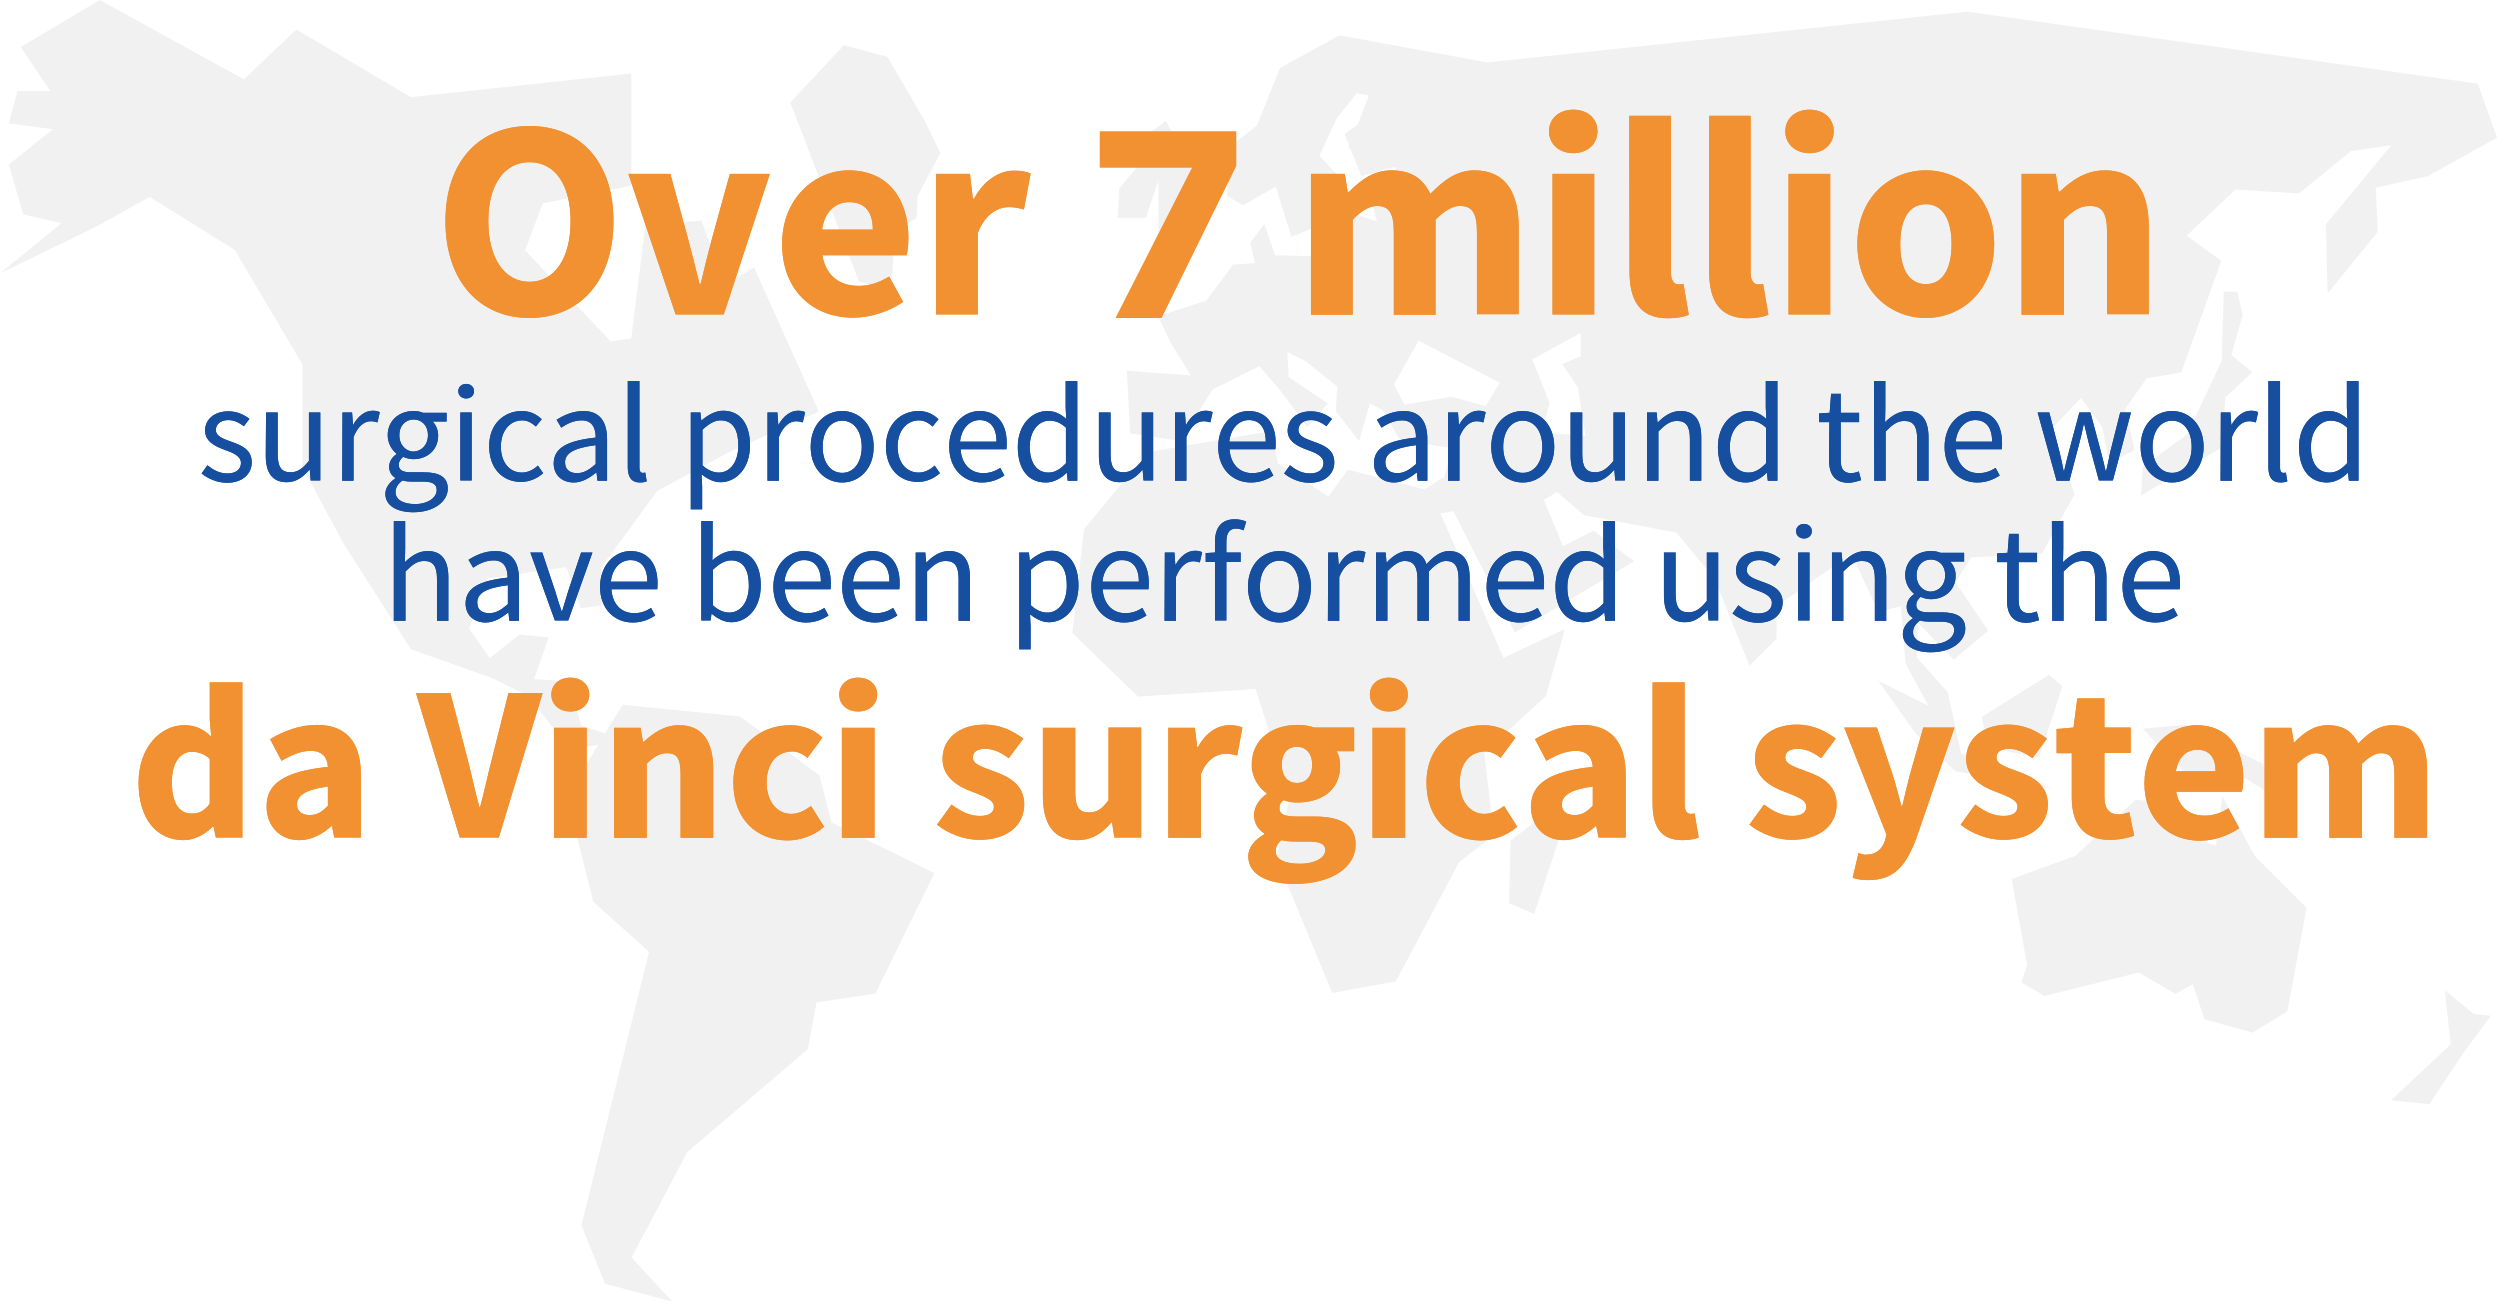 <?xml version="1.0" encoding="utf-8"?>
<!-- Generator: Adobe Illustrator 25.0.1, SVG Export Plug-In . SVG Version: 6.00 Build 0)  -->
<svg version="1.1" id="Layer_1" xmlns="http://www.w3.org/2000/svg" xmlns:xlink="http://www.w3.org/1999/xlink" x="0px" y="0px"
	 viewBox="0 0 857 447" style="enable-background:new 0 0 857 447;" xml:space="preserve">
<style type="text/css">
	.st0{fill:#B9B9B9;fill-opacity:0.2;}
	.st1{fill:#164EA0;}
	.st2{fill:#F29131;}
</style>
<path class="st0" d="M280.9,265.8l-27.2-20.2l-40.3-4l-6,9.8l-8.2-2.7l-4-15.1l-12.1-0.8l5-14.3l-10.1-1l-10.1,8.1l-7.1-10.1
	l6.1-17.1l27.2-4l5,14.1l7.1-1v-13.1l19.1-26.1l24.2-13.1l31.2-14.1l-22.2-49.4l-10,6.1l-8-22.1l-19.2,1l-4.9,39.3l-7.1,1
	l-29.3-31.2l6.1-16.1l30.3-6.1V25.2l-75.6,8.1l-39.2-23.2L83.6,27.2L34.2,0L7.1,16.1l10.1,15.1H6L3,42.3l15.1,2L3,56.4l5,17.1
	l13.1,3L0,93.7l33.2-16.1l18.1-10.1l29.2,18.2l23.2,39.3v35.2l14.1,26.2l23.1,36.2l28.2,10l12.1,6.1l14.1,18.1l9.8-1.5l-10.8,17.7
	l9.1,36.2l19.1,17.1l-23.2,93.7l8.1,20.1l23.1,6.1l-14-15.1l19.1-36.2l41.3-35.2l3-16.1l20.2-3l20.2-41.3L285,281.9L280.9,265.8z"/>
<path class="st0" d="M761.8,272.9l-2.2,17.1l-14.5-5.2l2.7-9.3l-15.8-1.3l-20.6,19.2l-21.8,7.9l5.3,29.6l-2,5.9l8,4.6l32.3-8
	l12.5,7.3l6-3.3l4,12l16.5,4.6l11.9-7.3l6.6-35.5l-17.8-17.8L761.8,272.9z"/>
<path class="st0" d="M681.8,256.4l17.2,3.3l8-24.4l-4.6-4l-23.1,14.5L681.8,256.4z"/>
<path class="st0" d="M781.4,274.2l-5.9-12.5l-27.1-13.2l-13.9,1.3l17.8,18.5l10.2,0.7l4.3-4L781.4,274.2z"/>
<path class="st0" d="M766.9,100h-4.6l-0.7,23.7l-11.8,25.1L734.6,160l-0.7,9.9l27.7-16.5l1.3-17.2l9.2-8.6l-7.2-5.9l3.9-13.8
	L766.9,100z"/>
<path class="st0" d="M838.1,339.5l2,18.5l-20.5,19.2l13.2,1.3l11.8-17.8l9.3-12.5l-5.9-0.6L838.1,339.5z"/>
<path class="st0" d="M397.1,61.8V81l13.3-5.8l3.7-5.9l-14.4-27.8l-8.5,5.9l0.5,7.5l-8,9.7l-0.6,10.1h9.7L397.1,61.8z"/>
<path class="st0" d="M517.8,288.2l-0.5,21.4l8.6,3.7l8.5-25.6l-2.2-10.7L517.8,288.2z"/>
<path class="st0" d="M832.2,60.4L856,47.2l-6.6-18.5L674.4,4c0,0-106.1,11.2-164.6,17.4l-50.7-9.3l-20.3,11.2l-8,19.8l-9.6,7.5
	l-0.5,16.6l5.4,3.2l11.2-6.4l5.4,17.1l9.6-3.7l6.4-17.1l-6.4-6.9l5.9-12.8l6.9-8.6l4.2,0.7l-3.9,10l-4.5,3.2l1.6,4.1l-0.3,0.7
	l0.6,0.1l3.9,9.6l11.2-3.2l3.8,4.5l-12.4,4l2.7,10.2l-8.1-2.7L458,88l-20.9-0.5l-3.7-10.7l-4.8,6.4l1.6,7l-7.5,0.5l-9.1,12.3
	l-16.6,5.4l4.3,9.1l6.9,11.2l-21.9-1.6l1.1,21.4l17.1,2.7l11.2-17.7l16-8l6.9,8l9.6,12.9l7-8.1l-13.4-9l-0.5-8.6l6.4,3.2l10.7,8.6
	l-0.5,8.5l8,10.2l3.7-12.9l4.3,2.2l5.9,10.2l18.1,3l-2.9,9.9l-6.8,4.1l-26.2-6.7l-6.6,9.2l-17.2-11.2l-2.6-11.2l-42.2,7.2
	l-21.8,26.4l-4,35.6l22.5,21.8l40.3-2.6l11.8,36.9l-4.6,21.1l19.1,46.2l21.8-4l21.7-40.9l11.9-9.2l-3.3-28.4l21.1-19.2l6.6-23.1
	l-21.1,9.9L493.8,176l4.4-0.8l21.1,41.6l40.9-24.4l-13.9-10.5l-10.5,5.3l-6.6-15.9l4.6-2.6l9.2,7.9l31.7,6l13.1,15.9l11.9,29.7
	l9.3-9.2v-11.2l25.7-17.9l9.2,19.8l7.7-1.9l1.6,19.7l7.9,14.5l-17.2-8.6l12.6,17.8l13.8,13.2l33,5.9l-17.8-7.3l-13.2-4.6l-4.6-21.1
	l-10.6-11.9l0.4-11.9l12.2,12.6l11.9-9.9l-11.2-16.5l5.2-8.6l24.4-1.3l11.2-20.4l-7.8-22.4l9.9-10.6l7.3,9.9l2.6,12.5l8.6-4.6
	l-3.3-13.9l7.3-10.6l11.9-2l13.8-38.3l-11.9-8.6L766.3,65l21.8,1.3l17.8-14.5l13.8-2l-22.4,27.1l0.6,23.7l17.2-21.1l-0.7-15.2
	L832.2,60.4z M509.3,139.2l-11.7-3.2l-16.1,2.7l-3.7-6.9l8.5-15l27.8,14.4L509.3,139.2z M528.6,148.3l2.6-10.2l-5.9-14.9l16.6-9.1v8
	l-6.4,2.7l5.4,8l2.6,16.6L528.6,148.3z"/>
<path class="st0" d="M304.2,19.5l-14.9-4l-18.4,19.6l23.6,61.5l11.2,2.7l0.9-20l7.6-4.6l0.4-7.6l7.8-14.6L317,41.4L304.2,19.5z"/>
<path class="st1" d="M71.1,159.5c2,1.6,4.1,2.8,6.9,2.8c3.1,0,4.6-1.6,4.6-3.6c0-2.4-2.8-3.5-5.3-4.4c-3.3-1.2-7-2.8-7-6.7
	c0-3.7,3-6.6,8-6.6c2.9,0,5.5,1.2,7.2,2.6l-1.9,2.5c-1.6-1.2-3.3-2.1-5.3-2.1c-2.9,0-4.3,1.6-4.3,3.4c0,2.2,2.5,3,5.2,4
	c3.4,1.2,7.1,2.6,7.1,7.1c0,3.8-3,7-8.5,7c-3.3,0-6.5-1.4-8.7-3.2L71.1,159.5z"/>
<path class="st1" d="M91.2,141.4h4v14.3c0,4.4,1.3,6.2,4.4,6.2c2.4,0,4.1-1.2,6.3-3.9v-16.6h3.9v23.3h-3.3l-0.3-3.6H106
	c-2.2,2.5-4.5,4.2-7.7,4.2c-4.9,0-7.2-3.2-7.2-9.1L91.2,141.4L91.2,141.4z"/>
<path class="st1" d="M117.4,141.4h3.3l0.3,4.2h0.1c1.6-2.9,4-4.8,6.6-4.8c1,0,1.7,0.1,2.5,0.5l-0.8,3.5c-0.8-0.2-1.3-0.4-2.3-0.4
	c-2,0-4.3,1.4-5.9,5.4v15h-3.9L117.4,141.4L117.4,141.4z"/>
<path class="st1" d="M135.5,164v-0.2c-1.2-0.7-2.1-2-2.1-3.8c0-2,1.3-3.5,2.5-4.3v-0.2c-1.5-1.2-3-3.5-3-6.3c0-5.1,4-8.3,8.8-8.3
	c1.3,0,2.4,0.2,3.3,0.6h8.1v3h-4.8c1.1,1.1,1.9,2.8,1.9,4.8c0,5-3.8,8.1-8.5,8.1c-1.2,0-2.4-0.3-3.5-0.8c-0.8,0.7-1.5,1.5-1.5,2.8
	c0,1.5,1,2.5,4.1,2.5h4.5c5.4,0,8.2,1.7,8.2,5.6c0,4.3-4.6,8.1-11.8,8.1c-5.7,0-9.6-2.3-9.6-6.3C132.1,167.3,133.4,165.4,135.5,164z
	 M142.3,172.8c4.5,0,7.4-2.3,7.4-4.8c0-2.2-1.7-2.9-4.7-2.9h-4c-0.9,0-2-0.1-3-0.4c-1.7,1.2-2.4,2.6-2.4,3.9
	C135.5,171.2,138.1,172.8,142.3,172.8z M146.7,149.2c0-3.4-2.2-5.4-4.9-5.4s-4.9,2-4.9,5.4c0,3.4,2.3,5.6,4.9,5.6
	C144.4,154.7,146.7,152.6,146.7,149.2z"/>
<path class="st1" d="M157.1,134.1c0-1.5,1.2-2.5,2.7-2.5s2.7,1,2.7,2.5s-1.2,2.5-2.7,2.5S157.1,135.6,157.1,134.1z M157.8,141.4h3.9
	v23.3h-3.9V141.4z"/>
<path class="st1" d="M178.9,140.9c3.1,0,5.2,1.3,6.8,2.8l-2,2.5c-1.4-1.2-2.8-2.1-4.7-2.1c-4.2,0-7.3,3.6-7.3,9
	c0,5.3,2.9,8.9,7.2,8.9c2.2,0,4.1-1.1,5.5-2.4l1.8,2.6c-2.1,1.9-4.8,3-7.6,3c-6.2,0-10.9-4.5-10.9-12.2
	C167.6,145.3,172.9,140.9,178.9,140.9z"/>
<path class="st1" d="M204.2,150c0-3-1-5.9-4.8-5.9c-2.7,0-5.1,1.2-7,2.5l-1.6-2.7c2.2-1.4,5.4-3,9.2-3c5.7,0,8.1,3.8,8.1,9.6v14.3
	h-3.3l-0.3-2.8h-0.1c-2.3,1.8-4.8,3.4-7.7,3.4c-3.9,0-6.9-2.4-6.9-6.6C189.9,153.6,194.3,151.1,204.2,150z M197.8,162.2
	c2.3,0,4.1-1.1,6.4-3.1v-6.5c-7.8,1-10.5,2.9-10.5,5.9C193.7,161.1,195.5,162.2,197.8,162.2z"/>
<path class="st1" d="M215.3,130.6h3.9v29.8c0,1.2,0.5,1.7,1.1,1.7c0.2,0,0.4,0,0.9-0.1l0.5,3c-0.5,0.2-1.2,0.4-2.3,0.4
	c-3,0-4.2-1.9-4.2-5.3v-29.5H215.3z"/>
<path class="st1" d="M240.7,166.7v7.9h-3.9v-33.2h3.3l0.3,2.7h0.1c2.1-1.8,4.7-3.3,7.4-3.3c6,0,9.2,4.7,9.2,11.9
	c0,7.9-4.8,12.6-10.1,12.6c-2.2,0-4.3-1-6.5-2.7L240.7,166.7z M246.4,162c3.8,0,6.7-3.5,6.7-9.3c0-5.1-1.7-8.6-6.1-8.6
	c-2,0-3.9,1.1-6.2,3.2v12.2C242.8,161.4,244.9,162,246.4,162z"/>
<path class="st1" d="M263.2,141.4h3.3l0.3,4.2h0.1c1.6-2.9,4-4.8,6.6-4.8c1,0,1.7,0.1,2.5,0.5l-0.8,3.5c-0.8-0.2-1.3-0.4-2.3-0.4
	c-2,0-4.3,1.4-5.9,5.4v15h-3.9v-23.4H263.2z"/>
<path class="st1" d="M288.7,140.9c5.7,0,10.8,4.5,10.8,12.3c0,7.7-5.1,12.2-10.8,12.2c-5.7,0-10.8-4.5-10.8-12.2
	C277.9,145.3,283,140.9,288.7,140.9z M288.7,162.1c4,0,6.7-3.6,6.7-8.9c0-5.4-2.7-9-6.7-9s-6.7,3.6-6.7,9
	C282,158.5,284.7,162.1,288.7,162.1z"/>
<path class="st1" d="M314.9,140.9c3.1,0,5.2,1.3,6.8,2.8l-2,2.5c-1.4-1.2-2.8-2.1-4.7-2.1c-4.2,0-7.3,3.6-7.3,9
	c0,5.3,2.9,8.9,7.2,8.9c2.2,0,4.1-1.1,5.5-2.4l1.8,2.6c-2.1,1.9-4.8,3-7.6,3c-6.2,0-10.9-4.5-10.9-12.2S308.9,140.9,314.9,140.9z"/>
<path class="st1" d="M335.8,140.9c6,0,9.3,4.3,9.3,10.9c0,0.8,0,1.6-0.1,2.2h-15.7c0.3,5,3.3,8.2,7.8,8.2c2.2,0,4.1-0.7,5.8-1.8
	l1.4,2.6c-2,1.3-4.5,2.4-7.7,2.4c-6.2,0-11.2-4.6-11.2-12.2C325.3,145.5,330.4,140.9,335.8,140.9z M341.6,151.4
	c0-4.8-2.1-7.4-5.8-7.4c-3.3,0-6.2,2.7-6.7,7.4H341.6z"/>
<path class="st1" d="M359,140.9c2.7,0,4.5,1,6.5,2.7l-0.2-4v-9h4v34.2H366l-0.3-2.7h-0.1c-1.8,1.8-4.3,3.3-7.1,3.3
	c-5.9,0-9.6-4.4-9.6-12.2C348.9,145.6,353.7,140.9,359,140.9z M359.4,162c2.2,0,4-1.1,6-3.2v-12.2c-2-1.8-3.7-2.4-5.7-2.4
	c-3.7,0-6.7,3.6-6.7,8.9C353,158.7,355.4,162,359.4,162z"/>
<path class="st1" d="M376.7,141.4h4v14.3c0,4.4,1.3,6.2,4.4,6.2c2.4,0,4.1-1.2,6.3-3.9v-16.6h3.9v23.3H392l-0.3-3.6h-0.1
	c-2.2,2.5-4.5,4.2-7.7,4.2c-4.9,0-7.2-3.2-7.2-9.1V141.4z"/>
<path class="st1" d="M402.9,141.4h3.3l0.3,4.2h0.1c1.6-2.9,4-4.8,6.6-4.8c1,0,1.7,0.1,2.5,0.5l-0.8,3.5c-0.8-0.2-1.3-0.4-2.3-0.4
	c-2,0-4.3,1.4-5.9,5.4v15h-3.9v-23.4H402.9z"/>
<path class="st1" d="M428,140.9c6,0,9.3,4.3,9.3,10.9c0,0.8,0,1.6-0.1,2.2h-15.7c0.3,5,3.3,8.2,7.8,8.2c2.2,0,4.1-0.7,5.8-1.8
	l1.4,2.6c-2,1.3-4.5,2.4-7.7,2.4c-6.2,0-11.2-4.6-11.2-12.2C417.6,145.5,422.7,140.9,428,140.9z M433.9,151.4c0-4.8-2.1-7.4-5.8-7.4
	c-3.3,0-6.2,2.7-6.7,7.4H433.9z"/>
<path class="st1" d="M442.2,159.5c2,1.6,4.1,2.8,6.9,2.8c3.1,0,4.6-1.6,4.6-3.6c0-2.4-2.8-3.5-5.3-4.4c-3.3-1.2-7-2.8-7-6.7
	c0-3.7,3-6.6,8-6.6c2.9,0,5.5,1.2,7.2,2.6l-1.9,2.5c-1.6-1.2-3.3-2.1-5.3-2.1c-2.9,0-4.3,1.6-4.3,3.4c0,2.2,2.5,3,5.2,4
	c3.4,1.2,7.1,2.6,7.1,7.1c0,3.8-3,7-8.5,7c-3.3,0-6.5-1.4-8.7-3.2L442.2,159.5z"/>
<path class="st1" d="M485.4,150c0-3-1-5.9-4.8-5.9c-2.7,0-5.1,1.2-7,2.5l-1.6-2.7c2.2-1.4,5.4-3,9.2-3c5.7,0,8.1,3.8,8.1,9.6v14.3
	H486l-0.3-2.8h-0.1c-2.3,1.8-4.8,3.4-7.7,3.4c-3.9,0-6.9-2.4-6.9-6.6C471,153.6,475.4,151.1,485.4,150z M479,162.2
	c2.3,0,4.1-1.1,6.4-3.1v-6.5c-7.8,1-10.5,2.9-10.5,5.9C474.9,161.1,476.7,162.2,479,162.2z"/>
<path class="st1" d="M496.5,141.4h3.3l0.3,4.2h0.1c1.6-2.9,4-4.8,6.6-4.8c1,0,1.7,0.1,2.5,0.5l-0.8,3.5c-0.8-0.2-1.3-0.4-2.3-0.4
	c-2,0-4.3,1.4-5.9,5.4v15h-3.9v-23.4H496.5z"/>
<path class="st1" d="M522,140.9c5.7,0,10.8,4.5,10.8,12.3c0,7.7-5.1,12.2-10.8,12.2s-10.8-4.5-10.8-12.2
	C511.2,145.3,516.3,140.9,522,140.9z M522,162.1c4,0,6.7-3.6,6.7-8.9c0-5.4-2.7-9-6.7-9s-6.7,3.6-6.7,9
	C515.3,158.5,518,162.1,522,162.1z"/>
<path class="st1" d="M538.4,141.4h4v14.3c0,4.4,1.3,6.2,4.4,6.2c2.4,0,4.1-1.2,6.3-3.9v-16.6h3.9v23.3h-3.3l-0.3-3.6h-0.1
	c-2.2,2.5-4.5,4.2-7.7,4.2c-4.9,0-7.2-3.2-7.2-9.1V141.4L538.4,141.4z"/>
<path class="st1" d="M564.6,141.4h3.3l0.3,3.4h0.1c2.2-2.2,4.6-3.9,7.8-3.9c4.9,0,7.1,3.2,7.1,9.1v14.8h-3.9v-14.3
	c0-4.4-1.3-6.2-4.4-6.2c-2.4,0-4,1.2-6.4,3.6v16.9h-3.9V141.4z"/>
<path class="st1" d="M599,140.9c2.7,0,4.5,1,6.5,2.7l-0.2-4v-9h4v34.2H606l-0.3-2.7h-0.1c-1.8,1.8-4.3,3.3-7.1,3.3
	c-5.9,0-9.6-4.4-9.6-12.2C588.9,145.6,593.7,140.9,599,140.9z M599.4,162c2.2,0,4-1.1,6-3.2v-12.2c-2-1.8-3.7-2.4-5.7-2.4
	c-3.7,0-6.7,3.6-6.7,8.9C593,158.7,595.3,162,599.4,162z"/>
<path class="st1" d="M627.1,144.7h-3.5v-3l3.6-0.2l0.5-6.5h3.3v6.5h6.3v3.2H631v13c0,2.9,0.9,4.5,3.6,4.5c0.8,0,1.9-0.3,2.6-0.6
	l0.8,3c-1.3,0.4-2.9,0.9-4.3,0.9c-5,0-6.7-3.2-6.7-7.8L627.1,144.7L627.1,144.7z"/>
<path class="st1" d="M642.4,130.6h3.9v9.3l-0.1,4.8c2.2-2.1,4.6-3.8,7.8-3.8c4.9,0,7.1,3.2,7.1,9.1v14.8h-3.9v-14.3
	c0-4.4-1.3-6.2-4.4-6.2c-2.4,0-4,1.2-6.4,3.6v16.9h-3.9L642.4,130.6L642.4,130.6z"/>
<path class="st1" d="M677,140.9c6,0,9.3,4.3,9.3,10.9c0,0.8,0,1.6-0.1,2.2h-15.7c0.3,5,3.3,8.2,7.8,8.2c2.2,0,4.1-0.7,5.8-1.8
	l1.4,2.6c-2,1.3-4.5,2.4-7.7,2.4c-6.2,0-11.2-4.6-11.2-12.2C666.6,145.5,671.7,140.9,677,140.9z M682.9,151.4c0-4.8-2.1-7.4-5.8-7.4
	c-3.3,0-6.2,2.7-6.7,7.4H682.9z"/>
<path class="st1" d="M698.5,141.4h4l3.5,13.5c0.5,2.2,1,4.3,1.4,6.5h0.2c0.5-2.2,1-4.3,1.6-6.5l3.6-13.5h3.8l3.6,13.5
	c0.6,2.2,1.1,4.3,1.6,6.5h0.2c0.5-2.2,1-4.3,1.4-6.5l3.4-13.5h3.7l-6.2,23.3h-4.8l-3.4-12.5c-0.6-2.2-1-4.4-1.6-6.7h-0.2
	c-0.5,2.4-1,4.6-1.6,6.8l-3.3,12.5H705L698.5,141.4z"/>
<path class="st1" d="M744.6,140.9c5.7,0,10.8,4.5,10.8,12.3c0,7.7-5.1,12.2-10.8,12.2c-5.7,0-10.8-4.5-10.8-12.2
	C733.8,145.3,738.9,140.9,744.6,140.9z M744.6,162.1c4,0,6.7-3.6,6.7-8.9c0-5.4-2.7-9-6.7-9s-6.7,3.6-6.7,9
	C737.9,158.5,740.6,162.1,744.6,162.1z"/>
<path class="st1" d="M761.3,141.4h3.3l0.3,4.2h0.1c1.6-2.9,4-4.8,6.6-4.8c1,0,1.7,0.1,2.5,0.5l-0.8,3.5c-0.8-0.2-1.3-0.4-2.3-0.4
	c-2,0-4.3,1.4-5.9,5.4v15h-3.9L761.3,141.4L761.3,141.4z"/>
<path class="st1" d="M777.7,130.6h3.9v29.8c0,1.2,0.5,1.7,1.1,1.7c0.2,0,0.4,0,0.9-0.1l0.5,3c-0.5,0.2-1.2,0.4-2.3,0.4
	c-3,0-4.2-1.9-4.2-5.3v-29.5H777.7z"/>
<path class="st1" d="M798.2,140.9c2.7,0,4.5,1,6.5,2.7l-0.2-4v-9h4v34.2h-3.3l-0.3-2.7h-0.1c-1.8,1.8-4.3,3.3-7.1,3.3
	c-5.9,0-9.6-4.4-9.6-12.2C788.1,145.6,792.9,140.9,798.2,140.9z M798.6,162c2.2,0,4-1.1,6-3.2v-12.2c-2-1.8-3.7-2.4-5.7-2.4
	c-3.7,0-6.7,3.6-6.7,8.9C792.1,158.7,794.5,162,798.6,162z"/>
<path class="st1" d="M135,178.6h3.9v9.3l-0.1,4.8c2.2-2.1,4.6-3.8,7.8-3.8c4.9,0,7.1,3.2,7.1,9.1v14.8h-3.9v-14.3
	c0-4.4-1.3-6.2-4.4-6.2c-2.4,0-4,1.2-6.4,3.6v16.9h-4V178.6z"/>
<path class="st1" d="M174,198c0-3-1-5.9-4.8-5.9c-2.7,0-5.1,1.2-7,2.5l-1.6-2.7c2.2-1.4,5.4-3,9.2-3c5.7,0,8.1,3.8,8.1,9.6v14.3
	h-3.3l-0.3-2.8h-0.1c-2.3,1.8-4.8,3.4-7.7,3.4c-3.9,0-6.9-2.4-6.9-6.6C159.7,201.6,164.1,199.1,174,198z M167.7,210.2
	c2.3,0,4.1-1.1,6.4-3.1v-6.5c-7.8,1-10.5,2.9-10.5,5.9C163.6,209.1,165.3,210.2,167.7,210.2z"/>
<path class="st1" d="M181.8,189.4h4.1l4.4,13.2c0.7,2.3,1.4,4.7,2.2,6.9h0.2c0.7-2.2,1.4-4.6,2.1-6.9l4.4-13.2h3.9l-8.3,23.3h-4.6
	L181.8,189.4z"/>
<path class="st1" d="M216.1,188.9c6,0,9.3,4.3,9.3,10.9c0,0.8,0,1.6-0.1,2.2h-15.7c0.3,5,3.3,8.2,7.8,8.2c2.2,0,4.1-0.7,5.8-1.8
	l1.4,2.6c-2,1.3-4.5,2.4-7.7,2.4c-6.2,0-11.2-4.6-11.2-12.2C205.7,193.6,210.8,188.9,216.1,188.9z M221.9,199.4
	c0-4.8-2.1-7.4-5.8-7.4c-3.3,0-6.2,2.7-6.7,7.4H221.9z"/>
<path class="st1" d="M240.4,178.6h3.9v9.3l-0.1,4.2c2.1-1.9,4.7-3.3,7.3-3.3c6,0,9.3,4.7,9.3,11.9c0,8-4.8,12.6-10.1,12.6
	c-2.2,0-4.6-1.1-6.7-2.9h-0.1l-0.3,2.3h-3.2V178.6L240.4,178.6z M250,210c3.8,0,6.7-3.5,6.7-9.3c0-5.1-1.7-8.6-6.1-8.6
	c-2,0-4,1.1-6.2,3.2v12.2C246.4,209.4,248.5,210,250,210z"/>
<path class="st1" d="M275.5,188.9c6,0,9.3,4.3,9.3,10.9c0,0.8,0,1.6-0.1,2.2H269c0.3,5,3.3,8.2,7.8,8.2c2.2,0,4.1-0.7,5.8-1.8
	l1.4,2.6c-2,1.3-4.5,2.4-7.7,2.4c-6.2,0-11.2-4.6-11.2-12.2C265.1,193.6,270.2,188.9,275.5,188.9z M281.4,199.4
	c0-4.8-2.1-7.4-5.8-7.4c-3.3,0-6.2,2.7-6.7,7.4H281.4z"/>
<path class="st1" d="M299.1,188.9c6,0,9.3,4.3,9.3,10.9c0,0.8,0,1.6-0.1,2.2h-15.7c0.3,5,3.3,8.2,7.8,8.2c2.2,0,4.1-0.7,5.8-1.8
	l1.4,2.6c-2,1.3-4.5,2.4-7.7,2.4c-6.2,0-11.2-4.6-11.2-12.2C288.7,193.6,293.7,188.9,299.1,188.9z M304.9,199.4
	c0-4.8-2.1-7.4-5.8-7.4c-3.3,0-6.2,2.7-6.7,7.4H304.9z"/>
<path class="st1" d="M313.9,189.4h3.3l0.3,3.4h0.1c2.2-2.2,4.6-3.9,7.8-3.9c4.9,0,7.1,3.2,7.1,9.1v14.8h-3.9v-14.3
	c0-4.4-1.3-6.2-4.4-6.2c-2.4,0-4,1.2-6.4,3.6v16.9h-3.9V189.4L313.9,189.4z"/>
<path class="st1" d="M353.3,214.7v7.9h-3.9v-33.2h3.3l0.3,2.7h0.1c2.1-1.8,4.7-3.3,7.4-3.3c6,0,9.2,4.7,9.2,11.9
	c0,7.9-4.8,12.6-10.1,12.6c-2.2,0-4.3-1-6.5-2.7L353.3,214.7z M359,210c3.8,0,6.7-3.5,6.7-9.3c0-5.1-1.7-8.6-6.1-8.6
	c-2,0-3.9,1.1-6.2,3.2v12.2C355.4,209.4,357.5,210,359,210z"/>
<path class="st1" d="M384.5,188.9c6,0,9.3,4.3,9.3,10.9c0,0.8,0,1.6-0.1,2.2H378c0.3,5,3.3,8.2,7.8,8.2c2.2,0,4.1-0.7,5.8-1.8
	l1.4,2.6c-2,1.3-4.5,2.4-7.7,2.4c-6.2,0-11.2-4.6-11.2-12.2C374.1,193.6,379.2,188.9,384.5,188.9z M390.4,199.4
	c0-4.8-2.1-7.4-5.8-7.4c-3.3,0-6.2,2.7-6.7,7.4H390.4z"/>
<path class="st1" d="M399.3,189.4h3.3l0.3,4.2h0.1c1.6-2.9,4-4.8,6.6-4.8c1,0,1.7,0.1,2.5,0.5l-0.8,3.5c-0.8-0.2-1.3-0.4-2.3-0.4
	c-2,0-4.3,1.4-5.9,5.4v15h-3.9L399.3,189.4L399.3,189.4z"/>
<path class="st1" d="M426.3,181.8c-0.9-0.4-1.8-0.6-2.6-0.6c-2.2,0-3.3,1.5-3.3,4.5v3.7h4.9v3.2h-4.9v20.1h-3.9v-20.1h-3.2v-3
	l3.2-0.2v-3.7c0-4.8,2.2-7.7,6.8-7.7c1.4,0,2.8,0.3,3.9,0.8L426.3,181.8z"/>
<path class="st1" d="M438.6,188.9c5.7,0,10.8,4.5,10.8,12.3c0,7.7-5.1,12.2-10.8,12.2c-5.7,0-10.8-4.5-10.8-12.2
	C427.8,193.3,432.9,188.9,438.6,188.9z M438.6,210.1c4,0,6.7-3.6,6.7-8.9c0-5.4-2.7-9-6.7-9s-6.7,3.6-6.7,9
	C431.9,206.5,434.6,210.1,438.6,210.1z"/>
<path class="st1" d="M455.3,189.4h3.3l0.3,4.2h0.1c1.6-2.9,4-4.8,6.6-4.8c1,0,1.7,0.1,2.5,0.5l-0.8,3.5c-0.8-0.2-1.3-0.4-2.3-0.4
	c-2,0-4.3,1.4-5.9,5.4v15h-3.9L455.3,189.4L455.3,189.4z"/>
<path class="st1" d="M471.7,189.4h3.3l0.3,3.4h0.1c2-2.2,4.5-3.9,7.2-3.9c3.6,0,5.5,1.7,6.4,4.5c2.4-2.6,4.8-4.5,7.7-4.5
	c4.8,0,7.1,3.2,7.1,9.1v14.8H500v-14.3c0-4.4-1.4-6.2-4.3-6.2c-1.8,0-3.7,1.2-5.9,3.6v16.9h-3.9v-14.3c0-4.4-1.4-6.2-4.4-6.2
	c-1.7,0-3.7,1.2-5.9,3.6v16.9h-3.9V189.4L471.7,189.4z"/>
<path class="st1" d="M520,188.9c6,0,9.3,4.3,9.3,10.9c0,0.8,0,1.6-0.1,2.2h-15.7c0.3,5,3.3,8.2,7.8,8.2c2.2,0,4.1-0.7,5.8-1.8
	l1.4,2.6c-2,1.3-4.5,2.4-7.7,2.4c-6.2,0-11.2-4.6-11.2-12.2C509.6,193.6,514.7,188.9,520,188.9z M525.9,199.4c0-4.8-2.1-7.4-5.8-7.4
	c-3.3,0-6.2,2.7-6.7,7.4H525.9z"/>
<path class="st1" d="M543.3,188.9c2.7,0,4.5,1,6.5,2.7l-0.2-4v-9h4v34.2h-3.3L550,210h-0.1c-1.8,1.8-4.3,3.3-7.1,3.3
	c-5.9,0-9.6-4.4-9.6-12.2C533.2,193.6,538,188.9,543.3,188.9z M543.7,210c2.2,0,4-1.1,6-3.2v-12.2c-2-1.8-3.7-2.4-5.7-2.4
	c-3.7,0-6.7,3.6-6.7,8.9C537.2,206.7,539.6,210,543.7,210z"/>
<path class="st1" d="M570.4,189.4h4v14.3c0,4.4,1.3,6.2,4.4,6.2c2.4,0,4.1-1.2,6.3-3.9v-16.6h3.9v23.3h-3.3l-0.3-3.6h-0.1
	c-2.2,2.5-4.5,4.2-7.7,4.2c-4.9,0-7.2-3.2-7.2-9.1V189.4L570.4,189.4z"/>
<path class="st1" d="M595.9,207.5c2,1.6,4.1,2.8,6.9,2.8c3.1,0,4.6-1.6,4.6-3.6c0-2.4-2.8-3.5-5.3-4.4c-3.3-1.2-7-2.8-7-6.7
	c0-3.7,3-6.6,8-6.6c2.9,0,5.5,1.2,7.2,2.6l-1.9,2.5c-1.6-1.2-3.3-2.1-5.3-2.1c-2.9,0-4.3,1.6-4.3,3.4c0,2.2,2.5,3,5.2,4
	c3.4,1.2,7.1,2.6,7.1,7.1c0,3.8-3,7-8.5,7c-3.3,0-6.5-1.4-8.7-3.2L595.9,207.5z"/>
<path class="st1" d="M615.7,182.1c0-1.5,1.2-2.5,2.7-2.5s2.7,1,2.7,2.5s-1.2,2.5-2.7,2.5S615.7,183.6,615.7,182.1z M616.4,189.4h3.9
	v23.3h-3.9V189.4z"/>
<path class="st1" d="M628,189.4h3.3l0.3,3.4h0.1c2.2-2.2,4.6-3.9,7.8-3.9c4.9,0,7.1,3.2,7.1,9.1v14.8h-3.9v-14.3
	c0-4.4-1.3-6.2-4.4-6.2c-2.4,0-4,1.2-6.4,3.6v16.9H628V189.4z"/>
<path class="st1" d="M655.7,212v-0.2c-1.2-0.7-2.1-2-2.1-3.8c0-2,1.3-3.5,2.5-4.3v-0.2c-1.5-1.2-3-3.5-3-6.3c0-5.1,4-8.3,8.8-8.3
	c1.3,0,2.4,0.2,3.3,0.6h8.1v3h-4.8c1.1,1.1,1.9,2.8,1.9,4.8c0,5-3.8,8.1-8.5,8.1c-1.2,0-2.4-0.3-3.5-0.8c-0.8,0.7-1.5,1.5-1.5,2.8
	c0,1.5,1,2.5,4.1,2.5h4.5c5.4,0,8.2,1.7,8.2,5.6c0,4.3-4.6,8.1-11.8,8.1c-5.7,0-9.6-2.3-9.6-6.3C652.3,215.3,653.5,213.4,655.7,212z
	 M662.5,220.8c4.5,0,7.4-2.3,7.4-4.8c0-2.2-1.7-2.9-4.7-2.9h-4c-0.9,0-2-0.1-3-0.4c-1.7,1.2-2.4,2.6-2.4,3.9
	C655.7,219.2,658.3,220.8,662.5,220.8z M666.8,197.2c0-3.4-2.2-5.4-4.9-5.4c-2.7,0-4.9,2-4.9,5.4c0,3.4,2.3,5.6,4.9,5.6
	C664.6,202.7,666.8,200.6,666.8,197.2z"/>
<path class="st1" d="M688.1,192.7h-3.5v-3l3.6-0.2l0.5-6.5h3.3v6.5h6.3v3.2H692v13c0,2.9,0.9,4.5,3.6,4.5c0.8,0,1.9-0.3,2.6-0.6
	l0.8,3c-1.3,0.4-2.9,0.9-4.3,0.9c-5,0-6.7-3.2-6.7-7.8L688.1,192.7L688.1,192.7z"/>
<path class="st1" d="M703.4,178.6h3.9v9.3l-0.1,4.8c2.2-2.1,4.6-3.8,7.8-3.8c4.9,0,7.1,3.2,7.1,9.1v14.8h-3.9v-14.3
	c0-4.4-1.3-6.2-4.4-6.2c-2.4,0-4,1.2-6.4,3.6v16.9h-3.9L703.4,178.6L703.4,178.6z"/>
<path class="st1" d="M738,188.9c6,0,9.3,4.3,9.3,10.9c0,0.8,0,1.6-0.1,2.2h-15.7c0.3,5,3.3,8.2,7.8,8.2c2.2,0,4.1-0.7,5.8-1.8
	l1.4,2.6c-2,1.3-4.5,2.4-7.7,2.4c-6.2,0-11.2-4.6-11.2-12.2C727.6,193.6,732.7,188.9,738,188.9z M743.9,199.4c0-4.8-2.1-7.4-5.8-7.4
	c-3.3,0-6.2,2.7-6.7,7.4H743.9z"/>
<path class="st2" d="M152.7,75.8c0-20.7,11.8-32.6,28.8-32.6c17.1,0,28.8,12,28.8,32.6c0,20.7-11.7,33.2-28.8,33.2
	C164.5,109,152.7,96.5,152.7,75.8z M195.6,75.8c0-12.6-5.4-20.2-14.1-20.2c-8.6,0-14.1,7.6-14.1,20.2c0,12.7,5.5,20.8,14.1,20.8
	S195.6,88.6,195.6,75.8z"/>
<path class="st2" d="M215.4,59.6h14.4l6.2,22.8c1.3,4.8,2.5,9.8,3.8,14.9h0.4c1.2-5.1,2.4-10.1,3.7-14.9l6.3-22.8h13.7l-15.8,48.2
	h-16.5L215.4,59.6z"/>
<path class="st2" d="M290.9,58.4c13.7,0,20.5,10,20.5,23.1c0,2.5-0.3,4.9-0.6,6h-28.9c1.3,7.3,6.1,10.5,12.5,10.5
	c3.6,0,6.9-1.1,10.4-3.2l4.8,8.7c-5,3.4-11.4,5.4-17.1,5.4c-13.8,0-24.4-9.3-24.4-25.3C268.1,68,279.3,58.4,290.9,58.4z M299.2,78.7
	c0-5.5-2.3-9.4-8.1-9.4c-4.5,0-8.4,3-9.3,9.4H299.2z"/>
<path class="st2" d="M320.8,59.6h11.7l1,8.5h0.4c3.5-6.5,8.8-9.6,13.7-9.6c2.7,0,4.4,0.4,5.7,1L351,71.8c-1.8-0.5-3.2-0.8-5.2-0.8
	c-3.6,0-8.1,2.3-10.6,8.8v28h-14.3V59.6H320.8z"/>
<path class="st2" d="M449.3,59.6H461l1,6.2h0.4c4-4,8.3-7.4,14.6-7.4c6.8,0,10.9,2.9,13.3,8.1c4.3-4.4,8.8-8.1,15.2-8.1
	c10.4,0,15.1,7.4,15.1,19.4v29.9h-14.3v-28c0-7-1.8-9.1-5.9-9.1c-2.4,0-5.2,1.6-8.3,4.7v32.6h-14.3V79.7c0-7-1.8-9.1-5.9-9.1
	c-2.3,0-5.2,1.6-8.2,4.7v32.6h-14.3V59.6H449.3z"/>
<path class="st2" d="M531,45c0-4.4,3.5-7.4,8.3-7.4c4.9,0,8.3,3,8.3,7.4s-3.4,7.5-8.3,7.5C534.5,52.5,531,49.4,531,45z M532.2,59.6
	h14.3v48.2h-14.3V59.6z"/>
<path class="st2" d="M558.5,39.7h14.3v53.8c0,3,1.4,4,2.5,4c0.6,0,1,0,1.8-0.2l1.8,10.6c-1.6,0.7-4,1.2-7.2,1.2
	c-9.8,0-13.1-6.4-13.1-16.1L558.5,39.7L558.5,39.7z"/>
<path class="st2" d="M585.8,39.7h14.3v53.8c0,3,1.4,4,2.5,4c0.6,0,1,0,1.8-0.2l1.8,10.6c-1.6,0.7-4,1.2-7.2,1.2
	c-9.8,0-13.1-6.4-13.1-16.1V39.7H585.8z"/>
<path class="st2" d="M612,45c0-4.4,3.5-7.4,8.3-7.4c4.9,0,8.3,3,8.3,7.4s-3.4,7.5-8.3,7.5C615.5,52.5,612,49.4,612,45z M613.1,59.6
	h14.3v48.2h-14.3V59.6z"/>
<path class="st2" d="M660.2,58.4c12.2,0,23.4,9.2,23.4,25.3S672.3,109,660.2,109c-12.2,0-23.5-9.2-23.5-25.3S647.9,58.4,660.2,58.4z
	 M660.2,97.4c5.8,0,8.8-5.3,8.8-13.7S666,70,660.2,70c-5.9,0-8.8,5.3-8.8,13.7S654.3,97.4,660.2,97.4z"/>
<path class="st2" d="M693,59.6h11.7l1,6.1h0.4c4.1-3.9,8.9-7.3,15.5-7.3c10.5,0,15,7.4,15,19.4v29.9h-14.3v-28c0-7-1.8-9.1-5.9-9.1
	c-3.6,0-5.8,1.7-8.9,4.7v32.6H693V59.6z"/>
<path class="st2" d="M63.1,248.6c4.2,0,6.7,1.5,9.3,3.9l-0.5-5.8v-12.8h11.2v53.2H74l-0.8-3.7h-0.3c-2.7,2.7-6.4,4.6-10,4.6
	c-9.3,0-15.4-7.4-15.4-19.7C47.5,256,55.2,248.6,63.1,248.6z M65.8,278.9c2.4,0,4.3-0.9,6.1-3.4v-15.4c-2-1.8-4.2-2.4-6.2-2.4
	c-3.6,0-6.8,3.3-6.8,10.5C59,275.6,61.5,278.9,65.8,278.9z"/>
<path class="st2" d="M112.4,262.9c-0.2-3.3-1.9-5.5-5.9-5.5c-3.2,0-6.4,1.3-10,3.4l-3.9-7.4c4.8-2.9,10.2-4.9,16.1-4.9
	c9.6,0,15,5.5,15,17v21.6h-9.1l-0.8-3.9h-0.2c-3.2,2.8-6.8,4.8-11,4.8c-6.8,0-11.2-5-11.2-11.4C91.2,268.7,97.5,264.4,112.4,262.9z
	 M106.2,279.4c2.6,0,4.3-1.2,6.2-3.2v-6.6c-8,1.1-10.6,3.3-10.6,6.2C101.9,278.2,103.5,279.4,106.2,279.4z"/>
<path class="st2" d="M142.6,237.6h11.8l6,23.1c1.4,5.4,2.4,10.4,3.9,15.9h0.3c1.5-5.5,2.5-10.5,3.9-15.9l5.8-23.1H186l-15,49.5
	h-13.4L142.6,237.6z"/>
<path class="st2" d="M189,238.1c0-3.4,2.7-5.8,6.5-5.8s6.5,2.4,6.5,5.8c0,3.4-2.7,5.8-6.5,5.8S189,241.5,189,238.1z M189.9,249.5
	h11.2v37.7h-11.2V249.5z"/>
<path class="st2" d="M210.5,249.5h9.1l0.8,4.8h0.3c3.2-3,7-5.7,12.1-5.7c8.2,0,11.7,5.8,11.7,15.2v23.4h-11.2v-21.9
	c0-5.5-1.4-7.1-4.6-7.1c-2.8,0-4.6,1.3-7,3.6v25.4h-11.2V249.5L210.5,249.5z"/>
<path class="st2" d="M270.9,248.6c4.6,0,8.5,1.7,11,4.3l-5.1,6.9c-1.8-1.5-3.5-2.2-5.2-2.2c-5.4,0-8.8,4.2-8.8,10.7
	s3.6,10.7,8.4,10.7c2.7,0,4.9-1.3,6.8-2.7l4.5,7.1c-3.6,3.2-8.4,4.7-12.5,4.7c-10.5,0-18.6-7.2-18.6-19.7
	C251.3,255.8,260.5,248.6,270.9,248.6z"/>
<path class="st2" d="M287.7,238.1c0-3.4,2.7-5.8,6.5-5.8c3.8,0,6.5,2.4,6.5,5.8c0,3.4-2.7,5.8-6.5,5.8
	C290.4,243.9,287.7,241.5,287.7,238.1z M288.6,249.5h11.2v37.7h-11.2V249.5z"/>
<path class="st2" d="M326.2,275.8c3.4,2.6,6.5,3.9,9.7,3.9c3.3,0,4.8-1.2,4.8-3.2c0-2.5-3.8-3.6-7.7-5.2c-4.6-1.7-9.9-4.9-9.9-11.1
	c0-7,5.7-11.8,14.4-11.8c5.8,0,10,2.4,13.3,4.8l-5,6.7c-2.7-2-5.3-3.2-8-3.2c-2.9,0-4.3,1.1-4.3,3c0,2.4,3.5,3.3,7.4,4.8
	c4.8,1.7,10.2,4.4,10.2,11.3c0,6.8-5.4,12.1-15.5,12.1c-4.9,0-10.6-2.1-14.4-5.2L326.2,275.8z"/>
<path class="st2" d="M357.4,249.5h11.2v21.9c0,5.4,1.4,7.1,4.7,7.1c2.8,0,4.5-1.2,6.7-4.2v-24.9h11.2v37.7H382l-0.8-5.2H381
	c-3.2,3.8-6.7,6.1-11.8,6.1c-8.2,0-11.7-5.8-11.7-15.2v-23.3H357.4z"/>
<path class="st2" d="M400.5,249.5h9.1l0.8,6.6h0.3c2.7-5.1,6.8-7.5,10.7-7.5c2.1,0,3.4,0.3,4.5,0.8l-1.8,9.6
	c-1.4-0.4-2.5-0.6-4.1-0.6c-2.8,0-6.3,1.8-8.3,6.9v21.9h-11.2V249.5z"/>
<path class="st2" d="M433.4,286v-0.3c-2-1.3-3.5-3.3-3.5-6.4c0-2.7,1.8-5.4,4.3-7.1v-0.3c-2.7-1.8-5.1-5.4-5.1-9.8
	c0-9,7.4-13.6,15.6-13.6c2.1,0,4.2,0.3,5.8,0.9h13.7v8.1h-6c0.7,1.1,1.2,3,1.2,4.9c0,8.7-6.5,12.7-14.8,12.7c-1.4,0-2.9-0.2-4.6-0.8
	c-1,0.8-1.4,1.5-1.4,2.8c0,1.9,1.5,2.8,5.7,2.8h6.1c9.3,0,14.3,2.8,14.3,9.6c0,7.8-8.1,13.5-21,13.5c-8.8,0-15.8-2.9-15.8-9.6
	C428,290.5,429.9,288,433.4,286z M445.6,296.1c5,0,8.7-2,8.7-4.6c0-2.4-2-3-5.8-3h-3.9c-2.6,0-4.1-0.2-5.3-0.5c-1.4,1.2-2,2.4-2,3.7
	C437.2,294.6,440.5,296.1,445.6,296.1z M449.8,262.1c0-3.9-2.2-6.1-5.2-6.1s-5.2,2-5.2,6.1c0,4.2,2.2,6.3,5.2,6.3
	S449.8,266.3,449.8,262.1z"/>
<path class="st2" d="M469.6,238.1c0-3.4,2.7-5.8,6.5-5.8c3.8,0,6.5,2.4,6.5,5.8c0,3.4-2.7,5.8-6.5,5.8
	C472.3,243.9,469.6,241.5,469.6,238.1z M470.5,249.5h11.2v37.7h-11.2V249.5z"/>
<path class="st2" d="M508.5,248.6c4.6,0,8.5,1.7,11,4.3l-5.1,6.9c-1.8-1.5-3.5-2.2-5.2-2.2c-5.4,0-8.8,4.2-8.8,10.7
	s3.6,10.7,8.4,10.7c2.7,0,4.9-1.3,6.8-2.7l4.5,7.1c-3.6,3.2-8.4,4.7-12.5,4.7c-10.5,0-18.6-7.2-18.6-19.7
	C488.9,255.8,498.1,248.6,508.5,248.6z"/>
<path class="st2" d="M546,262.9c-0.2-3.3-1.9-5.5-5.9-5.5c-3.2,0-6.4,1.3-10,3.4l-3.9-7.4c4.8-2.9,10.2-4.9,16.1-4.9
	c9.6,0,15,5.5,15,17v21.6H548l-0.8-3.9H547c-3.2,2.8-6.8,4.8-11,4.8c-6.8,0-11.2-5-11.2-11.4C524.8,268.7,531.1,264.4,546,262.9z
	 M539.8,279.4c2.6,0,4.3-1.2,6.2-3.2v-6.6c-8,1.1-10.6,3.3-10.6,6.2C535.4,278.2,537.1,279.4,539.8,279.4z"/>
<path class="st2" d="M566.3,233.9h11.2v42c0,2.4,1.1,3.1,2,3.1c0.5,0,0.8,0,1.4-0.2l1.4,8.3c-1.2,0.5-3.1,0.9-5.6,0.9
	c-7.7,0-10.2-5-10.2-12.6v-41.5H566.3z"/>
<path class="st2" d="M604.7,275.8c3.4,2.6,6.5,3.9,9.7,3.9c3.3,0,4.8-1.2,4.8-3.2c0-2.5-3.8-3.6-7.7-5.2c-4.6-1.7-9.9-4.9-9.9-11.1
	c0-7,5.7-11.8,14.4-11.8c5.8,0,10,2.4,13.3,4.8l-5,6.7c-2.7-2-5.3-3.2-8-3.2c-2.9,0-4.3,1.1-4.3,3c0,2.4,3.5,3.3,7.4,4.8
	c4.8,1.7,10.2,4.4,10.2,11.3c0,6.8-5.4,12.1-15.5,12.1c-4.9,0-10.6-2.1-14.4-5.2L604.7,275.8z"/>
<path class="st2" d="M639.6,293c3.7,0,5.6-2,6.6-4.9l0.5-2l-14.5-36.7h11.2l5.4,16.2c1.1,3.4,2,7,3,10.7h0.3
	c0.8-3.6,1.7-7.1,2.6-10.7l4.6-16.2H670l-13.1,38c-3.6,9.5-7.6,14.3-16.5,14.3c-2.3,0-3.8-0.3-5.3-0.8l2-8.5
	C637.8,292.7,638.8,293,639.6,293z"/>
<path class="st2" d="M677.1,275.8c3.4,2.6,6.5,3.9,9.7,3.9c3.3,0,4.8-1.2,4.8-3.2c0-2.5-3.8-3.6-7.7-5.2c-4.6-1.7-9.9-4.9-9.9-11.1
	c0-7,5.7-11.8,14.4-11.8c5.8,0,10,2.4,13.3,4.8l-5,6.7c-2.7-2-5.3-3.2-8-3.2c-2.9,0-4.3,1.1-4.3,3c0,2.4,3.5,3.3,7.4,4.8
	c4.8,1.7,10.2,4.4,10.2,11.3c0,6.8-5.4,12.1-15.5,12.1c-4.9,0-10.6-2.1-14.4-5.2L677.1,275.8z"/>
<path class="st2" d="M710.2,258.2H705v-8.3l5.8-0.5l1.3-10h9.3v10h9v8.7h-9v15.1c0,4.3,1.9,6,4.9,6c1.2,0,2.6-0.4,3.6-0.8l1.7,8.1
	c-2,0.6-4.7,1.4-8.4,1.4c-9.3,0-13-5.8-13-14.6V258.2L710.2,258.2z"/>
<path class="st2" d="M753,248.6c10.7,0,16,7.8,16,18.1c0,2-0.2,3.8-0.5,4.7H746c1,5.7,4.8,8.2,9.8,8.2c2.8,0,5.4-0.8,8.1-2.5
	l3.7,6.8c-3.9,2.7-8.9,4.3-13.4,4.3c-10.8,0-19.1-7.3-19.1-19.7C735.2,256.1,743.9,248.6,753,248.6z M759.5,264.4
	c0-4.3-1.8-7.4-6.3-7.4c-3.5,0-6.5,2.4-7.3,7.4H759.5z"/>
<path class="st2" d="M776.4,249.5h9.1l0.8,4.9h0.3c3.1-3.1,6.5-5.8,11.4-5.8c5.3,0,8.5,2.3,10.4,6.3c3.3-3.4,6.8-6.3,11.8-6.3
	c8.1,0,11.8,5.8,11.8,15.2v23.4h-11.2v-21.9c0-5.5-1.4-7.1-4.6-7.1c-1.9,0-4,1.2-6.5,3.6v25.4h-11.2v-21.9c0-5.5-1.4-7.1-4.6-7.1
	c-1.8,0-4,1.2-6.4,3.6v25.4h-11.2v-37.7H776.4z"/>
<path class="st1" d="M71.1,159.5c2,1.6,4.1,2.8,6.9,2.8c3.1,0,4.6-1.6,4.6-3.6c0-2.4-2.8-3.5-5.3-4.4c-3.3-1.2-7-2.8-7-6.7
	c0-3.7,3-6.6,8-6.6c2.9,0,5.5,1.2,7.2,2.6l-1.9,2.5c-1.6-1.2-3.3-2.1-5.3-2.1c-2.9,0-4.3,1.6-4.3,3.4c0,2.2,2.5,3,5.2,4
	c3.4,1.2,7.1,2.6,7.1,7.1c0,3.8-3,7-8.5,7c-3.3,0-6.5-1.4-8.7-3.2L71.1,159.5z"/>
<path class="st1" d="M91.2,141.4h4v14.3c0,4.4,1.3,6.2,4.4,6.2c2.4,0,4.1-1.2,6.3-3.9v-16.6h3.9v23.3h-3.3l-0.3-3.6H106
	c-2.2,2.5-4.5,4.2-7.7,4.2c-4.9,0-7.2-3.2-7.2-9.1L91.2,141.4L91.2,141.4z"/>
<path class="st1" d="M117.4,141.4h3.3l0.3,4.2h0.1c1.6-2.9,4-4.8,6.6-4.8c1,0,1.7,0.1,2.5,0.5l-0.8,3.5c-0.8-0.2-1.3-0.4-2.3-0.4
	c-2,0-4.3,1.4-5.9,5.4v15h-3.9L117.4,141.4L117.4,141.4z"/>
<path class="st1" d="M135.5,164v-0.2c-1.2-0.7-2.1-2-2.1-3.8c0-2,1.3-3.5,2.5-4.3v-0.2c-1.5-1.2-3-3.5-3-6.3c0-5.1,4-8.3,8.8-8.3
	c1.3,0,2.4,0.2,3.3,0.6h8.1v3h-4.8c1.1,1.1,1.9,2.8,1.9,4.8c0,5-3.8,8.1-8.5,8.1c-1.2,0-2.4-0.3-3.5-0.8c-0.8,0.7-1.5,1.5-1.5,2.8
	c0,1.5,1,2.5,4.1,2.5h4.5c5.4,0,8.2,1.7,8.2,5.6c0,4.3-4.6,8.1-11.8,8.1c-5.7,0-9.6-2.3-9.6-6.3C132.1,167.3,133.4,165.4,135.5,164z
	 M142.3,172.8c4.5,0,7.4-2.3,7.4-4.8c0-2.2-1.7-2.9-4.7-2.9h-4c-0.9,0-2-0.1-3-0.4c-1.7,1.2-2.4,2.6-2.4,3.9
	C135.5,171.2,138.1,172.8,142.3,172.8z M146.7,149.2c0-3.4-2.2-5.4-4.9-5.4s-4.9,2-4.9,5.4c0,3.4,2.3,5.6,4.9,5.6
	C144.4,154.7,146.7,152.6,146.7,149.2z"/>
<path class="st1" d="M157.1,134.1c0-1.5,1.2-2.5,2.7-2.5s2.7,1,2.7,2.5s-1.2,2.5-2.7,2.5S157.1,135.6,157.1,134.1z M157.8,141.4h3.9
	v23.3h-3.9V141.4z"/>
<path class="st1" d="M178.9,140.9c3.1,0,5.2,1.3,6.8,2.8l-2,2.5c-1.4-1.2-2.8-2.1-4.7-2.1c-4.2,0-7.3,3.6-7.3,9
	c0,5.3,2.9,8.9,7.2,8.9c2.2,0,4.1-1.1,5.5-2.4l1.8,2.6c-2.1,1.9-4.8,3-7.6,3c-6.2,0-10.9-4.5-10.9-12.2
	C167.6,145.3,172.9,140.9,178.9,140.9z"/>
<path class="st1" d="M204.2,150c0-3-1-5.9-4.8-5.9c-2.7,0-5.1,1.2-7,2.5l-1.6-2.7c2.2-1.4,5.4-3,9.2-3c5.7,0,8.1,3.8,8.1,9.6v14.3
	h-3.3l-0.3-2.8h-0.1c-2.3,1.8-4.8,3.4-7.7,3.4c-3.9,0-6.9-2.4-6.9-6.6C189.9,153.6,194.3,151.1,204.2,150z M197.8,162.2
	c2.3,0,4.1-1.1,6.4-3.1v-6.5c-7.8,1-10.5,2.9-10.5,5.9C193.7,161.1,195.5,162.2,197.8,162.2z"/>
<path class="st1" d="M215.3,130.6h3.9v29.8c0,1.2,0.5,1.7,1.1,1.7c0.2,0,0.4,0,0.9-0.1l0.5,3c-0.5,0.2-1.2,0.4-2.3,0.4
	c-3,0-4.2-1.9-4.2-5.3v-29.5H215.3z"/>
<path class="st1" d="M240.7,166.7v7.9h-3.9v-33.2h3.3l0.3,2.7h0.1c2.1-1.8,4.7-3.3,7.4-3.3c6,0,9.2,4.7,9.2,11.9
	c0,7.9-4.8,12.6-10.1,12.6c-2.2,0-4.3-1-6.5-2.7L240.7,166.7z M246.4,162c3.8,0,6.7-3.5,6.7-9.3c0-5.1-1.7-8.6-6.1-8.6
	c-2,0-3.9,1.1-6.2,3.2v12.2C242.8,161.4,244.9,162,246.4,162z"/>
<path class="st1" d="M263.2,141.4h3.3l0.3,4.2h0.1c1.6-2.9,4-4.8,6.6-4.8c1,0,1.7,0.1,2.5,0.5l-0.8,3.5c-0.8-0.2-1.3-0.4-2.3-0.4
	c-2,0-4.3,1.4-5.9,5.4v15h-3.9v-23.4H263.2z"/>
<path class="st1" d="M288.7,140.9c5.7,0,10.8,4.5,10.8,12.3c0,7.7-5.1,12.2-10.8,12.2c-5.7,0-10.8-4.5-10.8-12.2
	C277.9,145.3,283,140.9,288.7,140.9z M288.7,162.1c4,0,6.7-3.6,6.7-8.9c0-5.4-2.7-9-6.7-9s-6.7,3.6-6.7,9
	C282,158.5,284.7,162.1,288.7,162.1z"/>
<path class="st1" d="M314.9,140.9c3.1,0,5.2,1.3,6.8,2.8l-2,2.5c-1.4-1.2-2.8-2.1-4.7-2.1c-4.2,0-7.3,3.6-7.3,9
	c0,5.3,2.9,8.9,7.2,8.9c2.2,0,4.1-1.1,5.5-2.4l1.8,2.6c-2.1,1.9-4.8,3-7.6,3c-6.2,0-10.9-4.5-10.9-12.2S308.9,140.9,314.9,140.9z"/>
<path class="st1" d="M335.8,140.9c6,0,9.3,4.3,9.3,10.9c0,0.8,0,1.6-0.1,2.2h-15.7c0.3,5,3.3,8.2,7.8,8.2c2.2,0,4.1-0.7,5.8-1.8
	l1.4,2.6c-2,1.3-4.5,2.4-7.7,2.4c-6.2,0-11.2-4.6-11.2-12.2C325.3,145.5,330.4,140.9,335.8,140.9z M341.6,151.4
	c0-4.8-2.1-7.4-5.8-7.4c-3.3,0-6.2,2.7-6.7,7.4H341.6z"/>
<path class="st1" d="M359,140.9c2.7,0,4.5,1,6.5,2.7l-0.2-4v-9h4v34.2H366l-0.3-2.7h-0.1c-1.8,1.8-4.3,3.3-7.1,3.3
	c-5.9,0-9.6-4.4-9.6-12.2C348.9,145.6,353.7,140.9,359,140.9z M359.4,162c2.2,0,4-1.1,6-3.2v-12.2c-2-1.8-3.7-2.4-5.7-2.4
	c-3.7,0-6.7,3.6-6.7,8.9C353,158.7,355.4,162,359.4,162z"/>
<path class="st1" d="M376.7,141.4h4v14.3c0,4.4,1.3,6.2,4.4,6.2c2.4,0,4.1-1.2,6.3-3.9v-16.6h3.9v23.3H392l-0.3-3.6h-0.1
	c-2.2,2.5-4.5,4.2-7.7,4.2c-4.9,0-7.2-3.2-7.2-9.1V141.4z"/>
<path class="st1" d="M402.9,141.4h3.3l0.3,4.2h0.1c1.6-2.9,4-4.8,6.6-4.8c1,0,1.7,0.1,2.5,0.5l-0.8,3.5c-0.8-0.2-1.3-0.4-2.3-0.4
	c-2,0-4.3,1.4-5.9,5.4v15h-3.9v-23.4H402.9z"/>
<path class="st1" d="M428,140.9c6,0,9.3,4.3,9.3,10.9c0,0.8,0,1.6-0.1,2.2h-15.7c0.3,5,3.3,8.2,7.8,8.2c2.2,0,4.1-0.7,5.8-1.8
	l1.4,2.6c-2,1.3-4.5,2.4-7.7,2.4c-6.2,0-11.2-4.6-11.2-12.2C417.6,145.5,422.7,140.9,428,140.9z M433.9,151.4c0-4.8-2.1-7.4-5.8-7.4
	c-3.3,0-6.2,2.7-6.7,7.4H433.9z"/>
<path class="st1" d="M442.2,159.5c2,1.6,4.1,2.8,6.9,2.8c3.1,0,4.6-1.6,4.6-3.6c0-2.4-2.8-3.5-5.3-4.4c-3.3-1.2-7-2.8-7-6.7
	c0-3.7,3-6.6,8-6.6c2.9,0,5.5,1.2,7.2,2.6l-1.9,2.5c-1.6-1.2-3.3-2.1-5.3-2.1c-2.9,0-4.3,1.6-4.3,3.4c0,2.2,2.5,3,5.2,4
	c3.4,1.2,7.1,2.6,7.1,7.1c0,3.8-3,7-8.5,7c-3.3,0-6.5-1.4-8.7-3.2L442.2,159.5z"/>
<path class="st1" d="M485.4,150c0-3-1-5.9-4.8-5.9c-2.7,0-5.1,1.2-7,2.5l-1.6-2.7c2.2-1.4,5.4-3,9.2-3c5.7,0,8.1,3.8,8.1,9.6v14.3
	H486l-0.3-2.8h-0.1c-2.3,1.8-4.8,3.4-7.7,3.4c-3.9,0-6.9-2.4-6.9-6.6C471,153.6,475.4,151.1,485.4,150z M479,162.2
	c2.3,0,4.1-1.1,6.4-3.1v-6.5c-7.8,1-10.5,2.9-10.5,5.9C474.9,161.1,476.7,162.2,479,162.2z"/>
<path class="st1" d="M496.5,141.4h3.3l0.3,4.2h0.1c1.6-2.9,4-4.8,6.6-4.8c1,0,1.7,0.1,2.5,0.5l-0.8,3.5c-0.8-0.2-1.3-0.4-2.3-0.4
	c-2,0-4.3,1.4-5.9,5.4v15h-3.9v-23.4H496.5z"/>
<path class="st1" d="M522,140.9c5.7,0,10.8,4.5,10.8,12.3c0,7.7-5.1,12.2-10.8,12.2s-10.8-4.5-10.8-12.2
	C511.2,145.3,516.3,140.9,522,140.9z M522,162.1c4,0,6.7-3.6,6.7-8.9c0-5.4-2.7-9-6.7-9s-6.7,3.6-6.7,9
	C515.3,158.5,518,162.1,522,162.1z"/>
<path class="st1" d="M538.4,141.4h4v14.3c0,4.4,1.3,6.2,4.4,6.2c2.4,0,4.1-1.2,6.3-3.9v-16.6h3.9v23.3h-3.3l-0.3-3.6h-0.1
	c-2.2,2.5-4.5,4.2-7.7,4.2c-4.9,0-7.2-3.2-7.2-9.1V141.4L538.4,141.4z"/>
<path class="st1" d="M564.6,141.4h3.3l0.3,3.4h0.1c2.2-2.2,4.6-3.9,7.8-3.9c4.9,0,7.1,3.2,7.1,9.1v14.8h-3.9v-14.3
	c0-4.4-1.3-6.2-4.4-6.2c-2.4,0-4,1.2-6.4,3.6v16.9h-3.9V141.4z"/>
<path class="st1" d="M599,140.9c2.7,0,4.5,1,6.5,2.7l-0.2-4v-9h4v34.2H606l-0.3-2.7h-0.1c-1.8,1.8-4.3,3.3-7.1,3.3
	c-5.9,0-9.6-4.4-9.6-12.2C588.9,145.6,593.7,140.9,599,140.9z M599.4,162c2.2,0,4-1.1,6-3.2v-12.2c-2-1.8-3.7-2.4-5.7-2.4
	c-3.7,0-6.7,3.6-6.7,8.9C593,158.7,595.3,162,599.4,162z"/>
<path class="st1" d="M627.1,144.7h-3.5v-3l3.6-0.2l0.5-6.5h3.3v6.5h6.3v3.2H631v13c0,2.9,0.9,4.5,3.6,4.5c0.8,0,1.9-0.3,2.6-0.6
	l0.8,3c-1.3,0.4-2.9,0.9-4.3,0.9c-5,0-6.7-3.2-6.7-7.8L627.1,144.7L627.1,144.7z"/>
<path class="st1" d="M642.4,130.6h3.9v9.3l-0.1,4.8c2.2-2.1,4.6-3.8,7.8-3.8c4.9,0,7.1,3.2,7.1,9.1v14.8h-3.9v-14.3
	c0-4.4-1.3-6.2-4.4-6.2c-2.4,0-4,1.2-6.4,3.6v16.9h-3.9L642.4,130.6L642.4,130.6z"/>
<path class="st1" d="M677,140.9c6,0,9.3,4.3,9.3,10.9c0,0.8,0,1.6-0.1,2.2h-15.7c0.3,5,3.3,8.2,7.8,8.2c2.2,0,4.1-0.7,5.8-1.8
	l1.4,2.6c-2,1.3-4.5,2.4-7.7,2.4c-6.2,0-11.2-4.6-11.2-12.2C666.6,145.5,671.7,140.9,677,140.9z M682.9,151.4c0-4.8-2.1-7.4-5.8-7.4
	c-3.3,0-6.2,2.7-6.7,7.4H682.9z"/>
<path class="st1" d="M698.5,141.4h4l3.5,13.5c0.5,2.2,1,4.3,1.4,6.5h0.2c0.5-2.2,1-4.3,1.6-6.5l3.6-13.5h3.8l3.6,13.5
	c0.6,2.2,1.1,4.3,1.6,6.5h0.2c0.5-2.2,1-4.3,1.4-6.5l3.4-13.5h3.7l-6.2,23.3h-4.8l-3.4-12.5c-0.6-2.2-1-4.4-1.6-6.7h-0.2
	c-0.5,2.4-1,4.6-1.6,6.8l-3.3,12.5H705L698.5,141.4z"/>
<path class="st1" d="M744.6,140.9c5.7,0,10.8,4.5,10.8,12.3c0,7.7-5.1,12.2-10.8,12.2c-5.7,0-10.8-4.5-10.8-12.2
	C733.8,145.3,738.9,140.9,744.6,140.9z M744.6,162.1c4,0,6.7-3.6,6.7-8.9c0-5.4-2.7-9-6.7-9s-6.7,3.6-6.7,9
	C737.9,158.5,740.6,162.1,744.6,162.1z"/>
<path class="st1" d="M761.3,141.4h3.3l0.3,4.2h0.1c1.6-2.9,4-4.8,6.6-4.8c1,0,1.7,0.1,2.5,0.5l-0.8,3.5c-0.8-0.2-1.3-0.4-2.3-0.4
	c-2,0-4.3,1.4-5.9,5.4v15h-3.9L761.3,141.4L761.3,141.4z"/>
<path class="st1" d="M777.7,130.6h3.9v29.8c0,1.2,0.5,1.7,1.1,1.7c0.2,0,0.4,0,0.9-0.1l0.5,3c-0.5,0.2-1.2,0.4-2.3,0.4
	c-3,0-4.2-1.9-4.2-5.3v-29.5H777.7z"/>
<path class="st1" d="M798.2,140.9c2.7,0,4.5,1,6.5,2.7l-0.2-4v-9h4v34.2h-3.3l-0.3-2.7h-0.1c-1.8,1.8-4.3,3.3-7.1,3.3
	c-5.9,0-9.6-4.4-9.6-12.2C788.1,145.6,792.9,140.9,798.2,140.9z M798.6,162c2.2,0,4-1.1,6-3.2v-12.2c-2-1.8-3.7-2.4-5.7-2.4
	c-3.7,0-6.7,3.6-6.7,8.9C792.1,158.7,794.5,162,798.6,162z"/>
<path class="st1" d="M135,178.6h3.9v9.3l-0.1,4.8c2.2-2.1,4.6-3.8,7.8-3.8c4.9,0,7.1,3.2,7.1,9.1v14.8h-3.9v-14.3
	c0-4.4-1.3-6.2-4.4-6.2c-2.4,0-4,1.2-6.4,3.6v16.9h-4V178.6z"/>
<path class="st1" d="M174,198c0-3-1-5.9-4.8-5.9c-2.7,0-5.1,1.2-7,2.5l-1.6-2.7c2.2-1.4,5.4-3,9.2-3c5.7,0,8.1,3.8,8.1,9.6v14.3
	h-3.3l-0.3-2.8h-0.1c-2.3,1.8-4.8,3.4-7.7,3.4c-3.9,0-6.9-2.4-6.9-6.6C159.7,201.6,164.1,199.1,174,198z M167.7,210.2
	c2.3,0,4.1-1.1,6.4-3.1v-6.5c-7.8,1-10.5,2.9-10.5,5.9C163.6,209.1,165.3,210.2,167.7,210.2z"/>
<path class="st1" d="M181.8,189.4h4.1l4.4,13.2c0.7,2.3,1.4,4.7,2.2,6.9h0.2c0.7-2.2,1.4-4.6,2.1-6.9l4.4-13.2h3.9l-8.3,23.3h-4.6
	L181.8,189.4z"/>
<path class="st1" d="M216.1,188.9c6,0,9.3,4.3,9.3,10.9c0,0.8,0,1.6-0.1,2.2h-15.7c0.3,5,3.3,8.2,7.8,8.2c2.2,0,4.1-0.7,5.8-1.8
	l1.4,2.6c-2,1.3-4.5,2.4-7.7,2.4c-6.2,0-11.2-4.6-11.2-12.2C205.7,193.6,210.8,188.9,216.1,188.9z M221.9,199.4
	c0-4.8-2.1-7.4-5.8-7.4c-3.3,0-6.2,2.7-6.7,7.4H221.9z"/>
<path class="st1" d="M240.4,178.6h3.9v9.3l-0.1,4.2c2.1-1.9,4.7-3.3,7.3-3.3c6,0,9.3,4.7,9.3,11.9c0,8-4.8,12.6-10.1,12.6
	c-2.2,0-4.6-1.1-6.7-2.9h-0.1l-0.3,2.3h-3.2V178.6L240.4,178.6z M250,210c3.8,0,6.7-3.5,6.7-9.3c0-5.1-1.7-8.6-6.1-8.6
	c-2,0-4,1.1-6.2,3.2v12.2C246.4,209.4,248.5,210,250,210z"/>
<path class="st1" d="M275.5,188.9c6,0,9.3,4.3,9.3,10.9c0,0.8,0,1.6-0.1,2.2H269c0.3,5,3.3,8.2,7.8,8.2c2.2,0,4.1-0.7,5.8-1.8
	l1.4,2.6c-2,1.3-4.5,2.4-7.7,2.4c-6.2,0-11.2-4.6-11.2-12.2C265.1,193.6,270.2,188.9,275.5,188.9z M281.4,199.4
	c0-4.8-2.1-7.4-5.8-7.4c-3.3,0-6.2,2.7-6.7,7.4H281.4z"/>
<path class="st1" d="M299.1,188.9c6,0,9.3,4.3,9.3,10.9c0,0.8,0,1.6-0.1,2.2h-15.7c0.3,5,3.3,8.2,7.8,8.2c2.2,0,4.1-0.7,5.8-1.8
	l1.4,2.6c-2,1.3-4.5,2.4-7.7,2.4c-6.2,0-11.2-4.6-11.2-12.2C288.7,193.6,293.7,188.9,299.1,188.9z M304.9,199.4
	c0-4.8-2.1-7.4-5.8-7.4c-3.3,0-6.2,2.7-6.7,7.4H304.9z"/>
<path class="st1" d="M313.9,189.4h3.3l0.3,3.4h0.1c2.2-2.2,4.6-3.9,7.8-3.9c4.9,0,7.1,3.2,7.1,9.1v14.8h-3.9v-14.3
	c0-4.4-1.3-6.2-4.4-6.2c-2.4,0-4,1.2-6.4,3.6v16.9h-3.9V189.4L313.9,189.4z"/>
<path class="st1" d="M353.3,214.7v7.9h-3.9v-33.2h3.3l0.3,2.7h0.1c2.1-1.8,4.7-3.3,7.4-3.3c6,0,9.2,4.7,9.2,11.9
	c0,7.9-4.8,12.6-10.1,12.6c-2.2,0-4.3-1-6.5-2.7L353.3,214.7z M359,210c3.8,0,6.7-3.5,6.7-9.3c0-5.1-1.7-8.6-6.1-8.6
	c-2,0-3.9,1.1-6.2,3.2v12.2C355.4,209.4,357.5,210,359,210z"/>
<path class="st1" d="M384.5,188.9c6,0,9.3,4.3,9.3,10.9c0,0.8,0,1.6-0.1,2.2H378c0.3,5,3.3,8.2,7.8,8.2c2.2,0,4.1-0.7,5.8-1.8
	l1.4,2.6c-2,1.3-4.5,2.4-7.7,2.4c-6.2,0-11.2-4.6-11.2-12.2C374.1,193.6,379.2,188.9,384.5,188.9z M390.4,199.4
	c0-4.8-2.1-7.4-5.8-7.4c-3.3,0-6.2,2.7-6.7,7.4H390.4z"/>
<path class="st1" d="M399.3,189.4h3.3l0.3,4.2h0.1c1.6-2.9,4-4.8,6.6-4.8c1,0,1.7,0.1,2.5,0.5l-0.8,3.5c-0.8-0.2-1.3-0.4-2.3-0.4
	c-2,0-4.3,1.4-5.9,5.4v15h-3.9L399.3,189.4L399.3,189.4z"/>
<path class="st1" d="M426.3,181.8c-0.9-0.4-1.8-0.6-2.6-0.6c-2.2,0-3.3,1.5-3.3,4.5v3.7h4.9v3.2h-4.9v20.1h-3.9v-20.1h-3.2v-3
	l3.2-0.2v-3.7c0-4.8,2.2-7.7,6.8-7.7c1.4,0,2.8,0.3,3.9,0.8L426.3,181.8z"/>
<path class="st1" d="M438.6,188.9c5.7,0,10.8,4.5,10.8,12.3c0,7.7-5.1,12.2-10.8,12.2c-5.7,0-10.8-4.5-10.8-12.2
	C427.8,193.3,432.9,188.9,438.6,188.9z M438.6,210.1c4,0,6.7-3.6,6.7-8.9c0-5.4-2.7-9-6.7-9s-6.7,3.6-6.7,9
	C431.9,206.5,434.6,210.1,438.6,210.1z"/>
<path class="st1" d="M455.3,189.4h3.3l0.3,4.2h0.1c1.6-2.9,4-4.8,6.6-4.8c1,0,1.7,0.1,2.5,0.5l-0.8,3.5c-0.8-0.2-1.3-0.4-2.3-0.4
	c-2,0-4.3,1.4-5.9,5.4v15h-3.9L455.3,189.4L455.3,189.4z"/>
<path class="st1" d="M471.7,189.4h3.3l0.3,3.4h0.1c2-2.2,4.5-3.9,7.2-3.9c3.6,0,5.5,1.7,6.4,4.5c2.4-2.6,4.8-4.5,7.7-4.5
	c4.8,0,7.1,3.2,7.1,9.1v14.8H500v-14.3c0-4.4-1.4-6.2-4.3-6.2c-1.8,0-3.7,1.2-5.9,3.6v16.9h-3.9v-14.3c0-4.4-1.4-6.2-4.4-6.2
	c-1.7,0-3.7,1.2-5.9,3.6v16.9h-3.9V189.4L471.7,189.4z"/>
<path class="st1" d="M520,188.9c6,0,9.3,4.3,9.3,10.9c0,0.8,0,1.6-0.1,2.2h-15.7c0.3,5,3.3,8.2,7.8,8.2c2.2,0,4.1-0.7,5.8-1.8
	l1.4,2.6c-2,1.3-4.5,2.4-7.7,2.4c-6.2,0-11.2-4.6-11.2-12.2C509.6,193.6,514.7,188.9,520,188.9z M525.9,199.4c0-4.8-2.1-7.4-5.8-7.4
	c-3.3,0-6.2,2.7-6.7,7.4H525.9z"/>
<path class="st1" d="M543.3,188.9c2.7,0,4.5,1,6.5,2.7l-0.2-4v-9h4v34.2h-3.3L550,210h-0.1c-1.8,1.8-4.3,3.3-7.1,3.3
	c-5.9,0-9.6-4.4-9.6-12.2C533.2,193.6,538,188.9,543.3,188.9z M543.7,210c2.2,0,4-1.1,6-3.2v-12.2c-2-1.8-3.7-2.4-5.7-2.4
	c-3.7,0-6.7,3.6-6.7,8.9C537.2,206.7,539.6,210,543.7,210z"/>
<path class="st1" d="M570.4,189.4h4v14.3c0,4.4,1.3,6.2,4.4,6.2c2.4,0,4.1-1.2,6.3-3.9v-16.6h3.9v23.3h-3.3l-0.3-3.6h-0.1
	c-2.2,2.5-4.5,4.2-7.7,4.2c-4.9,0-7.2-3.2-7.2-9.1V189.4L570.4,189.4z"/>
<path class="st1" d="M595.9,207.5c2,1.6,4.1,2.8,6.9,2.8c3.1,0,4.6-1.6,4.6-3.6c0-2.4-2.8-3.5-5.3-4.4c-3.3-1.2-7-2.8-7-6.7
	c0-3.7,3-6.6,8-6.6c2.9,0,5.5,1.2,7.2,2.6l-1.9,2.5c-1.6-1.2-3.3-2.1-5.3-2.1c-2.9,0-4.3,1.6-4.3,3.4c0,2.2,2.5,3,5.2,4
	c3.4,1.2,7.1,2.6,7.1,7.1c0,3.8-3,7-8.5,7c-3.3,0-6.5-1.4-8.7-3.2L595.9,207.5z"/>
<path class="st1" d="M615.7,182.1c0-1.5,1.2-2.5,2.7-2.5s2.7,1,2.7,2.5s-1.2,2.5-2.7,2.5S615.7,183.6,615.7,182.1z M616.4,189.4h3.9
	v23.3h-3.9V189.4z"/>
<path class="st1" d="M628,189.4h3.3l0.3,3.4h0.1c2.2-2.2,4.6-3.9,7.8-3.9c4.9,0,7.1,3.2,7.1,9.1v14.8h-3.9v-14.3
	c0-4.4-1.3-6.2-4.4-6.2c-2.4,0-4,1.2-6.4,3.6v16.9H628V189.4z"/>
<path class="st1" d="M655.7,212v-0.2c-1.2-0.7-2.1-2-2.1-3.8c0-2,1.3-3.5,2.5-4.3v-0.2c-1.5-1.2-3-3.5-3-6.3c0-5.1,4-8.3,8.8-8.3
	c1.3,0,2.4,0.2,3.3,0.6h8.1v3h-4.8c1.1,1.1,1.9,2.8,1.9,4.8c0,5-3.8,8.1-8.5,8.1c-1.2,0-2.4-0.3-3.5-0.8c-0.8,0.7-1.5,1.5-1.5,2.8
	c0,1.5,1,2.5,4.1,2.5h4.5c5.4,0,8.2,1.7,8.2,5.6c0,4.3-4.6,8.1-11.8,8.1c-5.7,0-9.6-2.3-9.6-6.3C652.3,215.3,653.5,213.4,655.7,212z
	 M662.5,220.8c4.5,0,7.4-2.3,7.4-4.8c0-2.2-1.7-2.9-4.7-2.9h-4c-0.9,0-2-0.1-3-0.4c-1.7,1.2-2.4,2.6-2.4,3.9
	C655.7,219.2,658.3,220.8,662.5,220.8z M666.8,197.2c0-3.4-2.2-5.4-4.9-5.4c-2.7,0-4.9,2-4.9,5.4c0,3.4,2.3,5.6,4.9,5.6
	C664.6,202.7,666.8,200.6,666.8,197.2z"/>
<path class="st1" d="M688.1,192.7h-3.5v-3l3.6-0.2l0.5-6.5h3.3v6.5h6.3v3.2H692v13c0,2.9,0.9,4.5,3.6,4.5c0.8,0,1.9-0.3,2.6-0.6
	l0.8,3c-1.3,0.4-2.9,0.9-4.3,0.9c-5,0-6.7-3.2-6.7-7.8L688.1,192.7L688.1,192.7z"/>
<path class="st1" d="M703.4,178.6h3.9v9.3l-0.1,4.8c2.2-2.1,4.6-3.8,7.8-3.8c4.9,0,7.1,3.2,7.1,9.1v14.8h-3.9v-14.3
	c0-4.4-1.3-6.2-4.4-6.2c-2.4,0-4,1.2-6.4,3.6v16.9h-3.9L703.4,178.6L703.4,178.6z"/>
<path class="st1" d="M738,188.9c6,0,9.3,4.3,9.3,10.9c0,0.8,0,1.6-0.1,2.2h-15.7c0.3,5,3.3,8.2,7.8,8.2c2.2,0,4.1-0.7,5.8-1.8
	l1.4,2.6c-2,1.3-4.5,2.4-7.7,2.4c-6.2,0-11.2-4.6-11.2-12.2C727.6,193.6,732.7,188.9,738,188.9z M743.9,199.4c0-4.8-2.1-7.4-5.8-7.4
	c-3.3,0-6.2,2.7-6.7,7.4H743.9z"/>
<path class="st2" d="M152.7,75.8c0-20.7,11.8-32.6,28.8-32.6c17.1,0,28.8,12,28.8,32.6c0,20.7-11.7,33.2-28.8,33.2
	C164.5,109,152.7,96.5,152.7,75.8z M195.6,75.8c0-12.6-5.4-20.2-14.1-20.2c-8.6,0-14.1,7.6-14.1,20.2c0,12.7,5.5,20.8,14.1,20.8
	S195.6,88.6,195.6,75.8z"/>
<path class="st2" d="M215.4,59.6h14.4l6.2,22.8c1.3,4.8,2.5,9.8,3.8,14.9h0.4c1.2-5.1,2.4-10.1,3.7-14.9l6.3-22.8h13.7l-15.8,48.2
	h-16.5L215.4,59.6z"/>
<path class="st2" d="M290.9,58.4c13.7,0,20.5,10,20.5,23.1c0,2.5-0.3,4.9-0.6,6h-28.9c1.3,7.3,6.1,10.5,12.5,10.5
	c3.6,0,6.9-1.1,10.4-3.2l4.8,8.7c-5,3.4-11.4,5.4-17.1,5.4c-13.8,0-24.4-9.3-24.4-25.3C268.1,68,279.3,58.4,290.9,58.4z M299.2,78.7
	c0-5.5-2.3-9.4-8.1-9.4c-4.5,0-8.4,3-9.3,9.4H299.2z"/>
<path class="st2" d="M320.8,59.6h11.7l1,8.5h0.4c3.5-6.5,8.8-9.6,13.7-9.6c2.7,0,4.4,0.4,5.7,1L351,71.8c-1.8-0.5-3.2-0.8-5.2-0.8
	c-3.6,0-8.1,2.3-10.6,8.8v28h-14.3V59.6H320.8z"/>
<path class="st2" d="M449.3,59.6H461l1,6.2h0.4c4-4,8.3-7.4,14.6-7.4c6.8,0,10.9,2.9,13.3,8.1c4.3-4.4,8.8-8.1,15.2-8.1
	c10.4,0,15.1,7.4,15.1,19.4v29.9h-14.3v-28c0-7-1.8-9.1-5.9-9.1c-2.4,0-5.2,1.6-8.3,4.7v32.6h-14.3V79.7c0-7-1.8-9.1-5.9-9.1
	c-2.3,0-5.2,1.6-8.2,4.7v32.6h-14.3V59.6H449.3z"/>
<path class="st2" d="M531,45c0-4.4,3.5-7.4,8.3-7.4c4.9,0,8.3,3,8.3,7.4s-3.4,7.5-8.3,7.5C534.5,52.5,531,49.4,531,45z M532.2,59.6
	h14.3v48.2h-14.3V59.6z"/>
<path class="st2" d="M558.5,39.7h14.3v53.8c0,3,1.4,4,2.5,4c0.6,0,1,0,1.8-0.2l1.8,10.6c-1.6,0.7-4,1.2-7.2,1.2
	c-9.8,0-13.1-6.4-13.1-16.1L558.5,39.7L558.5,39.7z"/>
<path class="st2" d="M585.8,39.7h14.3v53.8c0,3,1.4,4,2.5,4c0.6,0,1,0,1.8-0.2l1.8,10.6c-1.6,0.7-4,1.2-7.2,1.2
	c-9.8,0-13.1-6.4-13.1-16.1V39.7H585.8z"/>
<path class="st2" d="M612,45c0-4.4,3.5-7.4,8.3-7.4c4.9,0,8.3,3,8.3,7.4s-3.4,7.5-8.3,7.5C615.5,52.5,612,49.4,612,45z M613.1,59.6
	h14.3v48.2h-14.3V59.6z"/>
<path class="st2" d="M660.2,58.4c12.2,0,23.4,9.2,23.4,25.3S672.3,109,660.2,109c-12.2,0-23.5-9.2-23.5-25.3S647.9,58.4,660.2,58.4z
	 M660.2,97.4c5.8,0,8.8-5.3,8.8-13.7S666,70,660.2,70c-5.9,0-8.8,5.3-8.8,13.7S654.3,97.4,660.2,97.4z"/>
<path class="st2" d="M693,59.6h11.7l1,6.1h0.4c4.1-3.9,8.9-7.3,15.5-7.3c10.5,0,15,7.4,15,19.4v29.9h-14.3v-28c0-7-1.8-9.1-5.9-9.1
	c-3.6,0-5.8,1.7-8.9,4.7v32.6H693V59.6z"/>
<path class="st2" d="M63.1,248.6c4.2,0,6.7,1.5,9.3,3.9l-0.5-5.8v-12.8h11.2v53.2H74l-0.8-3.7h-0.3c-2.7,2.7-6.4,4.6-10,4.6
	c-9.3,0-15.4-7.4-15.4-19.7C47.5,256,55.2,248.6,63.1,248.6z M65.8,278.9c2.4,0,4.3-0.9,6.1-3.4v-15.4c-2-1.8-4.2-2.4-6.2-2.4
	c-3.6,0-6.8,3.3-6.8,10.5C59,275.6,61.5,278.9,65.8,278.9z"/>
<path class="st2" d="M112.4,262.9c-0.2-3.3-1.9-5.5-5.9-5.5c-3.2,0-6.4,1.3-10,3.4l-3.9-7.4c4.8-2.9,10.2-4.9,16.1-4.9
	c9.6,0,15,5.5,15,17v21.6h-9.1l-0.8-3.9h-0.2c-3.2,2.8-6.8,4.8-11,4.8c-6.8,0-11.2-5-11.2-11.4C91.2,268.7,97.5,264.4,112.4,262.9z
	 M106.2,279.4c2.6,0,4.3-1.2,6.2-3.2v-6.6c-8,1.1-10.6,3.3-10.6,6.2C101.9,278.2,103.5,279.4,106.2,279.4z"/>
<path class="st2" d="M142.6,237.6h11.8l6,23.1c1.4,5.4,2.4,10.4,3.9,15.9h0.3c1.5-5.5,2.5-10.5,3.9-15.9l5.8-23.1H186l-15,49.5
	h-13.4L142.6,237.6z"/>
<path class="st2" d="M189,238.1c0-3.4,2.7-5.8,6.5-5.8s6.5,2.4,6.5,5.8c0,3.4-2.7,5.8-6.5,5.8S189,241.5,189,238.1z M189.9,249.5
	h11.2v37.7h-11.2V249.5z"/>
<path class="st2" d="M210.5,249.5h9.1l0.8,4.8h0.3c3.2-3,7-5.7,12.1-5.7c8.2,0,11.7,5.8,11.7,15.2v23.4h-11.2v-21.9
	c0-5.5-1.4-7.1-4.6-7.1c-2.8,0-4.6,1.3-7,3.6v25.4h-11.2V249.5L210.5,249.5z"/>
<path class="st2" d="M270.9,248.6c4.6,0,8.5,1.7,11,4.3l-5.1,6.9c-1.8-1.5-3.5-2.2-5.2-2.2c-5.4,0-8.8,4.2-8.8,10.7
	s3.6,10.7,8.4,10.7c2.7,0,4.9-1.3,6.8-2.7l4.5,7.1c-3.6,3.2-8.4,4.7-12.5,4.7c-10.5,0-18.6-7.2-18.6-19.7
	C251.3,255.8,260.5,248.6,270.9,248.6z"/>
<path class="st2" d="M287.7,238.1c0-3.4,2.7-5.8,6.5-5.8c3.8,0,6.5,2.4,6.5,5.8c0,3.4-2.7,5.8-6.5,5.8
	C290.4,243.9,287.7,241.5,287.7,238.1z M288.6,249.5h11.2v37.7h-11.2V249.5z"/>
<path class="st2" d="M326.2,275.8c3.4,2.6,6.5,3.9,9.7,3.9c3.3,0,4.8-1.2,4.8-3.2c0-2.5-3.8-3.6-7.7-5.2c-4.6-1.7-9.9-4.9-9.9-11.1
	c0-7,5.7-11.8,14.4-11.8c5.8,0,10,2.4,13.3,4.8l-5,6.7c-2.7-2-5.3-3.2-8-3.2c-2.9,0-4.3,1.1-4.3,3c0,2.4,3.5,3.3,7.4,4.8
	c4.8,1.7,10.2,4.4,10.2,11.3c0,6.8-5.4,12.1-15.5,12.1c-4.9,0-10.6-2.1-14.4-5.2L326.2,275.8z"/>
<path class="st2" d="M357.4,249.5h11.2v21.9c0,5.4,1.4,7.1,4.7,7.1c2.8,0,4.5-1.2,6.7-4.2v-24.9h11.2v37.7H382l-0.8-5.2H381
	c-3.2,3.8-6.7,6.1-11.8,6.1c-8.2,0-11.7-5.8-11.7-15.2v-23.3H357.4z"/>
<path class="st2" d="M400.5,249.5h9.1l0.8,6.6h0.3c2.7-5.1,6.8-7.5,10.7-7.5c2.1,0,3.4,0.3,4.5,0.8l-1.8,9.6
	c-1.4-0.4-2.5-0.6-4.1-0.6c-2.8,0-6.3,1.8-8.3,6.9v21.9h-11.2V249.5z"/>
<path class="st2" d="M433.4,286v-0.3c-2-1.3-3.5-3.3-3.5-6.4c0-2.7,1.8-5.4,4.3-7.1v-0.3c-2.7-1.8-5.1-5.4-5.1-9.8
	c0-9,7.4-13.6,15.6-13.6c2.1,0,4.2,0.3,5.8,0.9h13.7v8.1h-6c0.7,1.1,1.2,3,1.2,4.9c0,8.7-6.5,12.7-14.8,12.7c-1.4,0-2.9-0.2-4.6-0.8
	c-1,0.8-1.4,1.5-1.4,2.8c0,1.9,1.5,2.8,5.7,2.8h6.1c9.3,0,14.3,2.8,14.3,9.6c0,7.8-8.1,13.5-21,13.5c-8.8,0-15.8-2.9-15.8-9.6
	C428,290.5,429.9,288,433.4,286z M445.6,296.1c5,0,8.7-2,8.7-4.6c0-2.4-2-3-5.8-3h-3.9c-2.6,0-4.1-0.2-5.3-0.5c-1.4,1.2-2,2.4-2,3.7
	C437.2,294.6,440.5,296.1,445.6,296.1z M449.8,262.1c0-3.9-2.2-6.1-5.2-6.1s-5.2,2-5.2,6.1c0,4.2,2.2,6.3,5.2,6.3
	S449.8,266.3,449.8,262.1z"/>
<path class="st2" d="M469.6,238.1c0-3.4,2.7-5.8,6.5-5.8c3.8,0,6.5,2.4,6.5,5.8c0,3.4-2.7,5.8-6.5,5.8
	C472.3,243.9,469.6,241.5,469.6,238.1z M470.5,249.5h11.2v37.7h-11.2V249.5z"/>
<path class="st2" d="M508.5,248.6c4.6,0,8.5,1.7,11,4.3l-5.1,6.9c-1.8-1.5-3.5-2.2-5.2-2.2c-5.4,0-8.8,4.2-8.8,10.7
	s3.6,10.7,8.4,10.7c2.7,0,4.9-1.3,6.8-2.7l4.5,7.1c-3.6,3.2-8.4,4.7-12.5,4.7c-10.5,0-18.6-7.2-18.6-19.7
	C488.9,255.8,498.1,248.6,508.5,248.6z"/>
<path class="st2" d="M546,262.9c-0.2-3.3-1.9-5.5-5.9-5.5c-3.2,0-6.4,1.3-10,3.4l-3.9-7.4c4.8-2.9,10.2-4.9,16.1-4.9
	c9.6,0,15,5.5,15,17v21.6H548l-0.8-3.9H547c-3.2,2.8-6.8,4.8-11,4.8c-6.8,0-11.2-5-11.2-11.4C524.8,268.7,531.1,264.4,546,262.9z
	 M539.8,279.4c2.6,0,4.3-1.2,6.2-3.2v-6.6c-8,1.1-10.6,3.3-10.6,6.2C535.4,278.2,537.1,279.4,539.8,279.4z"/>
<path class="st2" d="M566.3,233.9h11.2v42c0,2.4,1.1,3.1,2,3.1c0.5,0,0.8,0,1.4-0.2l1.4,8.3c-1.2,0.5-3.1,0.9-5.6,0.9
	c-7.7,0-10.2-5-10.2-12.6v-41.5H566.3z"/>
<path class="st2" d="M604.7,275.8c3.4,2.6,6.5,3.9,9.7,3.9c3.3,0,4.8-1.2,4.8-3.2c0-2.5-3.8-3.6-7.7-5.2c-4.6-1.7-9.9-4.9-9.9-11.1
	c0-7,5.7-11.8,14.4-11.8c5.8,0,10,2.4,13.3,4.8l-5,6.7c-2.7-2-5.3-3.2-8-3.2c-2.9,0-4.3,1.1-4.3,3c0,2.4,3.5,3.3,7.4,4.8
	c4.8,1.7,10.2,4.4,10.2,11.3c0,6.8-5.4,12.1-15.5,12.1c-4.9,0-10.6-2.1-14.4-5.2L604.7,275.8z"/>
<path class="st2" d="M639.6,293c3.7,0,5.6-2,6.6-4.9l0.5-2l-14.5-36.7h11.2l5.4,16.2c1.1,3.4,2,7,3,10.7h0.3
	c0.8-3.6,1.7-7.1,2.6-10.7l4.6-16.2H670l-13.1,38c-3.6,9.5-7.6,14.3-16.5,14.3c-2.3,0-3.8-0.3-5.3-0.8l2-8.5
	C637.8,292.7,638.8,293,639.6,293z"/>
<path class="st2" d="M677.1,275.8c3.4,2.6,6.5,3.9,9.7,3.9c3.3,0,4.8-1.2,4.8-3.2c0-2.5-3.8-3.6-7.7-5.2c-4.6-1.7-9.9-4.9-9.9-11.1
	c0-7,5.7-11.8,14.4-11.8c5.8,0,10,2.4,13.3,4.8l-5,6.7c-2.7-2-5.3-3.2-8-3.2c-2.9,0-4.3,1.1-4.3,3c0,2.4,3.5,3.3,7.4,4.8
	c4.8,1.7,10.2,4.4,10.2,11.3c0,6.8-5.4,12.1-15.5,12.1c-4.9,0-10.6-2.1-14.4-5.2L677.1,275.8z"/>
<path class="st2" d="M710.2,258.2H705v-8.3l5.8-0.5l1.3-10h9.3v10h9v8.7h-9v15.1c0,4.3,1.9,6,4.9,6c1.2,0,2.6-0.4,3.6-0.8l1.7,8.1
	c-2,0.6-4.7,1.4-8.4,1.4c-9.3,0-13-5.8-13-14.6V258.2L710.2,258.2z"/>
<path class="st2" d="M753,248.6c10.7,0,16,7.8,16,18.1c0,2-0.2,3.8-0.5,4.7H746c1,5.7,4.8,8.2,9.8,8.2c2.8,0,5.4-0.8,8.1-2.5
	l3.7,6.8c-3.9,2.7-8.9,4.3-13.4,4.3c-10.8,0-19.1-7.3-19.1-19.7C735.2,256.1,743.9,248.6,753,248.6z M759.5,264.4
	c0-4.3-1.8-7.4-6.3-7.4c-3.5,0-6.5,2.4-7.3,7.4H759.5z"/>
<path class="st2" d="M776.4,249.5h9.1l0.8,4.9h0.3c3.1-3.1,6.5-5.8,11.4-5.8c5.3,0,8.5,2.3,10.4,6.3c3.3-3.4,6.8-6.3,11.8-6.3
	c8.1,0,11.8,5.8,11.8,15.2v23.4h-11.2v-21.9c0-5.5-1.4-7.1-4.6-7.1c-1.9,0-4,1.2-6.5,3.6v25.4h-11.2v-21.9c0-5.5-1.4-7.1-4.6-7.1
	c-1.8,0-4,1.2-6.4,3.6v25.4h-11.2v-37.7H776.4z"/>
<g>
	<path class="st2" d="M408.6,57.5H377V45h46.8v11.9L398.2,109h-15.8L408.6,57.5z"/>
</g>
</svg>
